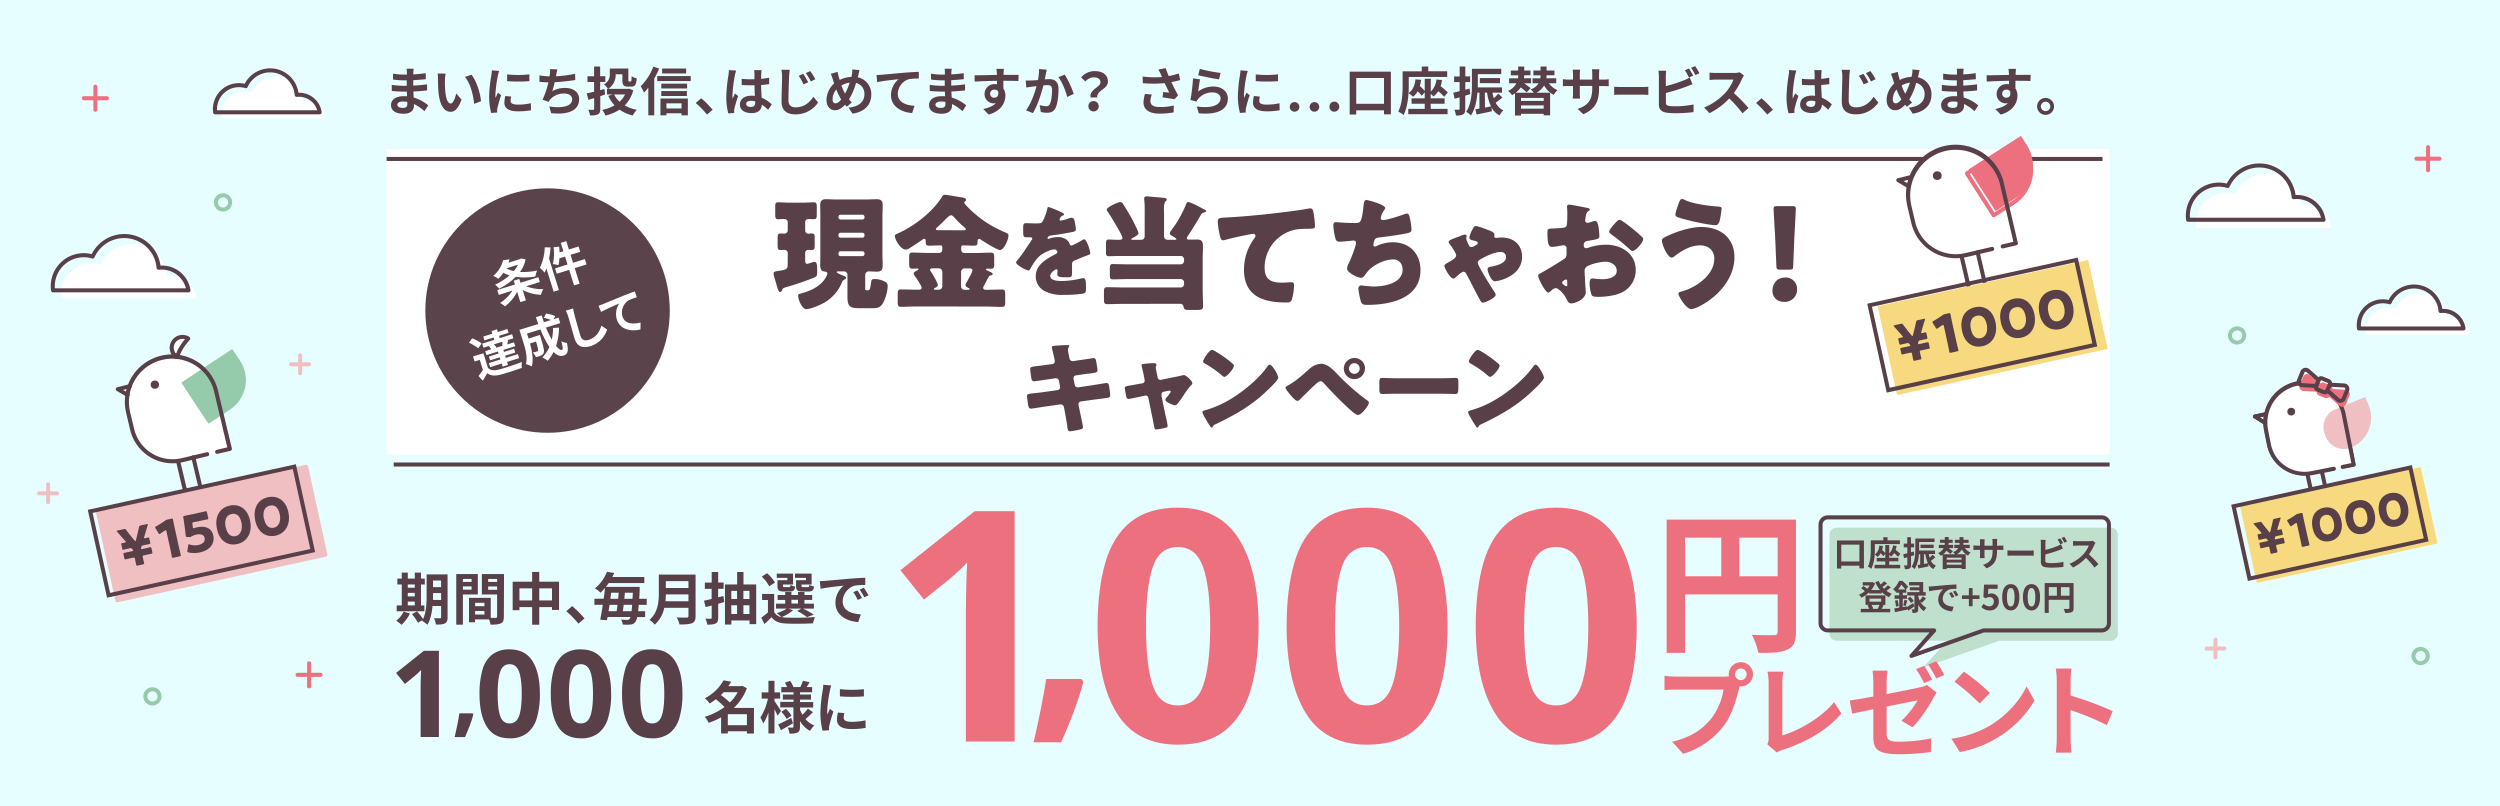 <svg id="レイヤー_1" data-name="レイヤー 1" xmlns="http://www.w3.org/2000/svg" viewBox="0 0 1240 400"><defs><style>.cls-1{fill:#e6feff;}.cls-2{fill:#bfe0cc;}.cls-3{fill:#583f48;}.cls-4{fill:#ed707f;}.cls-5{fill:#fff;}.cls-6{opacity:0.98;}.cls-7{fill:#f0bfc2;}.cls-8{fill:#95cbaa;}.cls-9{fill:#f7da7f;}</style></defs><rect class="cls-1" width="1240" height="400"/><path class="cls-2" d="M1046.92,261.72H911a3.58,3.58,0,0,0-3.58,3.58v48.92A3.58,3.58,0,0,0,911,317.8h54.73l-11.86,13.33,37.75-13.33h55.26a3.58,3.58,0,0,0,3.58-3.58V265.3A3.58,3.58,0,0,0,1046.92,261.72Z"/><path class="cls-3" d="M948.1,326.32a1,1,0,0,1-.75-1.66l9.75-11H906.57a4.58,4.58,0,0,1-4.58-4.58V260.2a4.59,4.59,0,0,1,4.58-4.58h135.88a4.59,4.59,0,0,1,4.58,4.58v48.92a4.59,4.59,0,0,1-4.58,4.58H984l-35.57,12.57A1.26,1.26,0,0,1,948.1,326.32Zm-41.53-68.7A2.59,2.59,0,0,0,904,260.2v48.92a2.58,2.58,0,0,0,2.58,2.58h52.76a1,1,0,0,1,.74,1.67l-8.65,9.72,32.08-11.33a1,1,0,0,1,.33-.06h58.62a2.58,2.58,0,0,0,2.58-2.58V260.2a2.59,2.59,0,0,0-2.58-2.58Z"/><path class="cls-3" d="M924.5,268.08v13.84h-2.23v-1.34h-9V282h-2.12V268.08Zm-2.23,10.41v-8.35h-9v8.35Z"/><path class="cls-3" d="M937.06,280.15h5.44v1.74H929.77v-1.74h5.34v-1.68h-4.27v-1.75h4.27v-2l-1,1.15a13.34,13.34,0,0,0-1.29-1.48,6.31,6.31,0,0,1-1.53,1.82,12.7,12.7,0,0,0-1.47-1.19,18,18,0,0,1-1.63,7.11,7.65,7.65,0,0,0-1.71-1.12c1.32-2.43,1.42-6,1.42-8.47V268h6.21v-1.52h2.11V268h6.13v1.86H929.92v2.77c0,.73,0,1.56-.07,2.46a5.68,5.68,0,0,0,2.25-4.45l1.83.14a12.09,12.09,0,0,1-.4,2,19.57,19.57,0,0,1,1.58,1.56v-4h1.95v4.15a6.15,6.15,0,0,0,1.84-3.93l1.8.2a11.25,11.25,0,0,1-.46,2,29.26,29.26,0,0,1,2.35,2l-1.18,1.39a20.85,20.85,0,0,0-1.92-1.82,6.13,6.13,0,0,1-1.53,1.75,7,7,0,0,0-.9-.83v1.43h4.52v1.75h-4.52Z"/><path class="cls-3" d="M949.5,275.36c-.54.17-1.08.34-1.63.49v4.3c0,.94-.15,1.45-.66,1.77a4.43,4.43,0,0,1-2.37.37,8.36,8.36,0,0,0-.49-1.87,11.49,11.49,0,0,0,1.4,0c.2,0,.29-.07.29-.29V276.4c-.57.17-1.13.32-1.62.45l-.44-1.93c.58-.12,1.29-.31,2.06-.5v-2.94h-1.79v-1.85H946v-3.19h1.83v3.19h1.55v1.85h-1.55v2.45l1.38-.39Zm10.42,1.1c-.71.58-1.49,1.21-2.19,1.69a5.19,5.19,0,0,0,2.5,2.46,6.93,6.93,0,0,0-1.24,1.65,6.2,6.2,0,0,1-2.6-2.62l.13,1.28c-1.71.39-3.52.75-5,1.05l-.39-1.72c.39-.05.81-.13,1.29-.2v-5.18h-.65a15.46,15.46,0,0,1-2.1,7.39,6.75,6.75,0,0,0-1.55-1.16c1.73-2.56,1.89-6.29,1.89-9v-5h9.5v1.73h-7.63v3.25c0,.32,0,.68,0,1h7.9v1.7h-3.09a14.65,14.65,0,0,0,.42,1.82,18.47,18.47,0,0,0,1.47-1.5Zm-7.34-4.65v-1.65h6.51v1.65Zm1.67,7.92,2-.39a15.55,15.55,0,0,1-1.27-4.47h-.71Z"/><path class="cls-3" d="M974.62,271.84a6.39,6.39,0,0,0,2.81,2.23,7,7,0,0,0-1.28,1.53,7.45,7.45,0,0,1-3.07-3.05,6.65,6.65,0,0,1-2.47,2.37H975v7.31h-2.07v-.48h-7.36v.54h-2V275.1a10.81,10.81,0,0,1-.94.6,7.13,7.13,0,0,0-1.32-1.38,5.62,5.62,0,0,0,2.72-2.48h-2.38v-1.6h2.89a6.67,6.67,0,0,0,.08-1h-2.41v-1.53h2.41v-1.32h1.92v1.32h2v1.53h-2a8.05,8.05,0,0,1-.07,1h2.32v1.6h-2.25c.75.56,1.62,1.19,2.11,1.58l-1.29,1.36c-.43-.42-1.19-1-1.9-1.61a7.46,7.46,0,0,1-1.65,1.75h5.89a6.08,6.08,0,0,0-1-1.09,4.74,4.74,0,0,0,2.6-2h-1.94v-1.6h2.5a6,6,0,0,0,.07-.92v-.05h-2.31v-1.53h2.31v-1.32h1.94v1.32h2.55v1.53h-2.55v.09c0,.29,0,.58-.05.88H977v1.6Zm-1.68,4.76h-7.36v1h7.36Zm0,3.47V279h-7.36v1.06Z"/><path class="cls-3" d="M991.78,270.65a9.64,9.64,0,0,0,1.87-.12v2.26c-.38,0-1-.05-1.87-.05h-1.26v.56c0,4.22-1,6.78-5.12,8.59l-1.82-1.72c3.29-1.14,4.73-2.62,4.73-6.78v-.65h-4v2.31c0,.75.05,1.45.07,1.79H982a14,14,0,0,0,.1-1.79v-2.31h-1.44c-.85,0-1.46,0-1.84.07V270.5a11.57,11.57,0,0,0,1.84.15h1.44V269a14.85,14.85,0,0,0-.1-1.53h2.41a10.53,10.53,0,0,0-.1,1.54v1.67h4v-1.78a11.59,11.59,0,0,0-.1-1.59h2.41c0,.34-.1.91-.1,1.59v1.78Z"/><path class="cls-3" d="M995.7,273c.57.05,1.74.1,2.57.1h8.58c.73,0,1.45-.07,1.87-.1v2.66c-.39,0-1.2-.08-1.87-.08h-8.58c-.91,0-2,0-2.57.08Z"/><path class="cls-3" d="M1014.44,278.13c0,.73.34.92,1.1,1.07a15.58,15.58,0,0,0,2,.1,29.09,29.09,0,0,0,5.92-.59v2.48a47.9,47.9,0,0,1-6,.36,18.44,18.44,0,0,1-2.86-.21,2.42,2.42,0,0,1-2.33-2.53v-9.26a15.06,15.06,0,0,0-.13-1.77h2.51a13.67,13.67,0,0,0-.13,1.77v3.21a42,42,0,0,0,5.88-1.89,11,11,0,0,0,1.85-.92l.92,2.16c-.66.27-1.43.6-2,.8a58,58,0,0,1-6.66,2.07Zm7.44-8.18a18.66,18.66,0,0,0-1.32-2.34l1.34-.56a25.55,25.55,0,0,1,1.36,2.33Zm2-3.67a20.51,20.51,0,0,1,1.37,2.31l-1.34.58a17.73,17.73,0,0,0-1.38-2.34Z"/><path class="cls-3" d="M1039.36,269.29a7.43,7.43,0,0,0-.59,1,25,25,0,0,1-2.67,4.68,47.94,47.94,0,0,1,4.74,4.86l-1.94,1.68a38.36,38.36,0,0,0-4.28-4.81,22.47,22.47,0,0,1-6.39,4.78l-1.75-1.84a19.07,19.07,0,0,0,7-4.88,13.06,13.06,0,0,0,2.54-4.16h-5.77c-.71,0-1.64.1-2,.12v-2.41c.46.06,1.5.11,2,.11h6a6.11,6.11,0,0,0,1.77-.22Z"/><path class="cls-3" d="M937.86,291.32a22,22,0,0,1-2.19,1.72,11.27,11.27,0,0,0,2.67,1.49,7.44,7.44,0,0,0-1.35,1.69,12,12,0,0,1-3.63-2.57v.7H927.1v-.58a15.07,15.07,0,0,1-3.84,2.69,6.88,6.88,0,0,0-1.21-1.48,12.07,12.07,0,0,0,2.88-1.75,11.85,11.85,0,0,0-1.82-1.43l1.1-1.11a10,10,0,0,1,1.92,1.38,11.14,11.14,0,0,0,1.28-1.68h-3.49v-1.63h4.46l.34-.09,1.31.68a11.52,11.52,0,0,1-1.93,3.32h4.37a17.07,17.07,0,0,1-2.33-3.93l1.74-.55a10.05,10.05,0,0,0,.9,1.72,14,14,0,0,0,1.7-1.61l1.53,1.08a28.64,28.64,0,0,1-2.33,1.77,11.15,11.15,0,0,0,.8.87,14.27,14.27,0,0,0,1.9-1.75Zm-3.59,8.84c-.35.7-.69,1.36-1,1.85h4.27v1.67H922.94V302h4.11a8.08,8.08,0,0,0-.78-1.76l.88-.22H925.3v-4.71h9.84V300h-1.53Zm-7-1.73h5.8v-1.52h-5.8Zm1,1.6a6.75,6.75,0,0,1,.82,1.8l-.65.18h3.35l-.46-.1a16.4,16.4,0,0,0,.89-1.88Z"/><path class="cls-3" d="M945.85,301.08c.85-.49,2-1.21,3.08-1.94l.61,1.53c-1,.77-2.09,1.55-3.06,2.21l-.56-1,.05.5c-2.11.44-4.35.91-6.07,1.24l-.37-1.84c.71-.1,1.56-.24,2.5-.39V297h-2.31v-1.7H942V294h-1.5v-.76l-.32.3a5.58,5.58,0,0,0-1.21-1.31,10.69,10.69,0,0,0,2.94-4.11h1.67a17.22,17.22,0,0,1,2.84,2.92l-1.07,1.28h.15V294h-1.75v1.24h2.11V297h-2.11v4.12l2-.36Zm-4.67-3.45a18.89,18.89,0,0,1,.59,2.92l-1.36.38a15.57,15.57,0,0,0-.52-3Zm3.81-5.27a16.18,16.18,0,0,0-1.94-2.33,16.6,16.6,0,0,1-1.65,2.33Zm-1,7.89a20.8,20.8,0,0,0,.59-2.76l1.46.36c-.3.95-.57,2-.83,2.74Zm8.41-1.92a7.87,7.87,0,0,0,3.11,3.16,7.43,7.43,0,0,0-1.29,1.66,8.54,8.54,0,0,1-2.79-3.28v2.23c0,.85-.12,1.32-.64,1.6a4.49,4.49,0,0,1-2.15.32,6.91,6.91,0,0,0-.47-1.75c.47,0,1,0,1.15,0s.24-.06.24-.23V295.4H946v-1.71H952v-.87h-4.73v-1.53H952v-.92h-5.1V288.7h7v5h1.25v1.71h-3.67V296a10.58,10.58,0,0,0,.7,1.82,14.48,14.48,0,0,0,1.53-2l1.58,1c-.68.78-1.45,1.58-2,2.14ZM947.45,296a8.08,8.08,0,0,1,1.75,2.14l-1.41.93a9.77,9.77,0,0,0-1.66-2.22Z"/><path class="cls-3" d="M958.34,290.83l7.28-.65c1.73-.13,3.57-.23,4.76-.29v2.18a17.65,17.65,0,0,0-3.24.22,5.11,5.11,0,0,0-3.56,4.71c0,2.77,2.59,3.77,5.44,3.91l-.78,2.33c-3.54-.22-6.87-2.13-6.87-5.78a6.69,6.69,0,0,1,2.49-5.19c-1.47.16-5,.53-7,1l-.22-2.32C957.37,290.9,958,290.86,958.34,290.83Zm11,5.18-1.29.58a13,13,0,0,0-1.33-2.36l1.26-.53A21.2,21.2,0,0,1,969.39,296Zm2-.83-1.27.61a15,15,0,0,0-1.4-2.29l1.24-.58A26.15,26.15,0,0,1,971.36,295.18Z"/><path class="cls-3" d="M976.56,297.07h-3.44V295.3h3.44v-3.62h1.85v3.62h3.43v1.77h-3.43v3.62h-1.85Z"/><path class="cls-3" d="M982.76,301.06l1.15-1.6a3.92,3.92,0,0,0,2.77,1.28,2.11,2.11,0,0,0,2.23-2.31,2,2,0,0,0-2.12-2.28,3,3,0,0,0-1.89.66l-1.14-.75.34-6.1h6.73v2.09h-4.57l-.24,2.67a3.23,3.23,0,0,1,1.51-.36,3.66,3.66,0,0,1,3.88,4,4.26,4.26,0,0,1-4.4,4.42A5.71,5.71,0,0,1,982.76,301.06Z"/><path class="cls-3" d="M993.08,296.2c0-4.35,1.69-6.48,4.26-6.48s4.25,2.15,4.25,6.48-1.7,6.58-4.25,6.58S993.08,300.54,993.08,296.2Zm6.15,0c0-3.52-.82-4.54-1.89-4.54s-1.9,1-1.9,4.54.81,4.62,1.9,4.62S999.23,299.74,999.23,296.2Z"/><path class="cls-3" d="M1003.37,296.2c0-4.35,1.7-6.48,4.26-6.48s4.25,2.15,4.25,6.48-1.7,6.58-4.25,6.58S1003.37,300.54,1003.37,296.2Zm6.15,0c0-3.52-.81-4.54-1.89-4.54s-1.9,1-1.9,4.54.82,4.62,1.9,4.62S1009.52,299.74,1009.52,296.2Z"/><path class="cls-3" d="M1028.51,301.64c0,1.11-.24,1.67-1,2a7.86,7.86,0,0,1-3.21.37,8.18,8.18,0,0,0-.73-2c1,.07,2.07,0,2.41,0s.44-.12.44-.41v-4.11h-10.26V304h-2V289.21h14.34Zm-12.3-6.14h4v-4.28h-4Zm10.26,0v-4.28h-4.25v4.28Z"/><path class="cls-3" d="M210.51,55.16a19.69,19.69,0,0,0-5.2-3.56c0,.34,0,.65,0,.91,0,2.21-1.66,3.9-5.07,3.9-4.1,0-6.29-1.56-6.29-4.29s2.39-4.42,6.37-4.42c.55,0,1.07,0,1.59.08-.05-.78-.08-1.59-.11-2.34H200.5c-1.51,0-4.48-.13-6.19-.34l0-3a47.91,47.91,0,0,0,6.22.47h1.22V39.85h-1.22a43.54,43.54,0,0,1-5.59-.39l0-2.94a34.33,34.33,0,0,0,5.59.49h1.28V35.84a10.66,10.66,0,0,0-.13-1.76h3.51A15.35,15.35,0,0,0,205,35.9l0,1a56.5,56.5,0,0,0,6.14-.62l.07,3c-1.69.16-3.77.36-6.24.49l0,2.68c2.6-.1,4.76-.34,6.86-.6v3c-2.31.26-4.31.44-6.81.52.05,1,.1,2,.18,3a19.77,19.77,0,0,1,7.2,3.9ZM202,50.53a14.27,14.27,0,0,0-2.1-.18c-1.83,0-2.81.7-2.81,1.59s.91,1.58,2.67,1.58c1.38,0,2.27-.41,2.27-1.89C202.06,51.34,202.06,51,202,50.53Z"/><path class="cls-3" d="M220.68,39.64a54,54,0,0,0,.16,5.46c.36,3.72,1.14,6.24,2.75,6.24,1.22,0,2.24-3,2.73-5l2.6,3.12c-1.71,4.47-3.32,6-5.4,6-2.81,0-5.28-2.54-6-9.46-.24-2.37-.29-5.36-.29-6.94a14.52,14.52,0,0,0-.18-2.6l4,.05A20.66,20.66,0,0,0,220.68,39.64Zm17.89,10.58-3.41,1.3c-.39-4.13-1.76-10.19-4.57-13.36l3.27-1.09C236.31,40.06,238.28,46.27,238.57,50.22Z"/><path class="cls-3" d="M247.58,35.19a22.48,22.48,0,0,0-.62,2.29,63,63,0,0,0-1.25,9.44,13.79,13.79,0,0,0,.1,1.66c.37-.91.78-1.76,1.15-2.6l1.61,1.25a58.92,58.92,0,0,0-1.84,6.32,7.37,7.37,0,0,0-.16,1.2c0,.28,0,.7.05,1.06l-3,.21a32.79,32.79,0,0,1-1-8.42,70.81,70.81,0,0,1,1.07-10.2,19.69,19.69,0,0,0,.26-2.52Zm6,12.72a8.37,8.37,0,0,0-.32,2.16c0,1.14,1,1.82,3.59,1.82a29.56,29.56,0,0,0,6.45-.68l.08,3.48a35.22,35.22,0,0,1-6.66.52c-4.44,0-6.55-1.61-6.55-4.23a15.91,15.91,0,0,1,.44-3.36Zm9-11v3.33a70.28,70.28,0,0,1-11.05,0l0-3.33A51.82,51.82,0,0,0,262.61,36.88Z"/><path class="cls-3" d="M285.33,39.69c-2.68.42-6.76.91-10.22,1.09a42.49,42.49,0,0,1-1.17,4.45,12.56,12.56,0,0,1,6.4-1.61c4.16,0,6.92,2.23,6.92,5.51,0,5.8-5.57,7.88-13.89,7l-.91-3.32c5.64.91,11.34.23,11.34-3.57,0-1.53-1.35-2.83-3.85-2.83a8.84,8.84,0,0,0-7.12,3,7.48,7.48,0,0,0-.73,1.12l-3-1.09A41.51,41.51,0,0,0,272,40.84c-1.63,0-3.14-.13-4.44-.26v-3.2a35.4,35.4,0,0,0,5,.49c.05-.39.13-.73.16-1a16.44,16.44,0,0,0,.13-2.6l3.64.16a25.67,25.67,0,0,0-.6,2.62l-.16.78a60.69,60.69,0,0,0,9.52-1.22Z"/><path class="cls-3" d="M297.74,47.7v6.24c0,1.53-.29,2.29-1.12,2.76a8.81,8.81,0,0,1-3.95.54,12.53,12.53,0,0,0-.86-2.83c1,.05,2.08.05,2.42.05s.47-.13.47-.49V48.66c-1,.31-1.95.6-2.84.86L291,46.3c1-.19,2.26-.47,3.67-.81V40.68h-3.28V37.82h3.28V33h3v4.78h2.57v2.86h-2.57v4.06l2.16-.52.31,2.67Zm16.35-2.91a16.52,16.52,0,0,1-4.24,7.51,19.42,19.42,0,0,0,6,2.16,14.24,14.24,0,0,0-2,2.81,18.42,18.42,0,0,1-6.55-2.89,22.64,22.64,0,0,1-7,2.94,12.15,12.15,0,0,0-1.59-2.83,18.93,18.93,0,0,0,6.11-2.24,18.3,18.3,0,0,1-3.12-4.71l2.19-.67h-2.84V44.09h.52a10.54,10.54,0,0,0-2-2.24,5.39,5.39,0,0,0,2.89-5.23V34h9.2v5.64c0,.71.08.78.39.78h.73c.39,0,.47-.36.52-2.62a7.86,7.86,0,0,0,2.52,1.09c-.26,3.2-.91,4.08-2.7,4.08h-1.64c-2.13,0-2.78-.75-2.78-3.3V36.83h-3.33a8.23,8.23,0,0,1-3.69,7.26h9.8l.57-.11Zm-9.49,2.08a12.64,12.64,0,0,0,2.71,3.59,12.11,12.11,0,0,0,2.7-3.59Z"/><path class="cls-3" d="M326.92,34a42.66,42.66,0,0,1-2.42,5v18.2h-2.94V43.49a26.31,26.31,0,0,1-2.15,2.44,19.94,19.94,0,0,0-1.62-3.14,27.66,27.66,0,0,0,6.27-9.73Zm15.68,3.72v2.49H326V37.72Zm-15,11.15h13.57v8.32h-3.12v-1h-7.49v1h-3Zm13.2-5H328V41.49H340.8ZM328,45.18H340.7V47.6H328Zm12.33-8.74H328.43V34h11.91Zm-9.78,14.82v2.55h7.49V51.26Z"/><path class="cls-3" d="M350.68,56.83a48.37,48.37,0,0,0-5.59-5.75l2.71-2.34a49.85,49.85,0,0,1,5.67,5.69Z"/><path class="cls-3" d="M365.14,35a20.16,20.16,0,0,0-.62,2.29,67.87,67.87,0,0,0-1.23,10A11.71,11.71,0,0,0,363.4,49c.34-.91.75-1.77,1.14-2.63l1.59,1.28a61.9,61.9,0,0,0-1.85,6.13,5.35,5.35,0,0,0-.13,1.2c0,.26,0,.7,0,1.06l-2.91.21a31,31,0,0,1-1-8.21,76.45,76.45,0,0,1,1.07-10.74,20.16,20.16,0,0,0,.23-2.52ZM381,54.46a27.06,27.06,0,0,0-3.12-2.57c-.16,2.44-1.56,4.21-5.05,4.21S367,54.59,367,51.89s2.21-4.42,5.72-4.42a11.3,11.3,0,0,1,1.69.1c-.08-1.59-.15-3.46-.18-5.28-.62,0-1.25,0-1.85,0-1.5,0-3,0-4.49-.16V39.09a41.52,41.52,0,0,0,4.49.24c.6,0,1.23,0,1.82,0,0-1.27,0-2.31,0-2.86a16.43,16.43,0,0,0-.15-1.69h3.69c-.08.5-.13,1.12-.16,1.67s-.08,1.53-.08,2.67a39.47,39.47,0,0,0,4-.59v3.19c-1.25.19-2.6.34-4,.45.05,2.49.18,4.55.28,6.29a16.29,16.29,0,0,1,5,3.33Zm-6.4-4.19a8.08,8.08,0,0,0-2.08-.28c-1.45,0-2.44.6-2.44,1.56s1,1.51,2.39,1.51c1.59,0,2.13-.84,2.13-2.34Z"/><path class="cls-3" d="M391.73,34.62a28,28,0,0,0-.34,3.43c-.13,2.79-.31,8.53-.31,11.73,0,2.6,1.56,3.46,3.54,3.46,4.26,0,7-2.45,8.81-5.25l2.34,2.86a13.32,13.32,0,0,1-11.18,5.87c-4.21,0-6.94-1.84-6.94-6.24,0-3.46.26-10.19.26-12.43a15.47,15.47,0,0,0-.34-3.45Zm9.13,6.22-2.34,1a24.76,24.76,0,0,0-2.37-4.24l2.27-1A42.4,42.4,0,0,1,400.86,40.84Zm3.56-1.54-2.26,1.09a27.56,27.56,0,0,0-2.5-4.13l2.24-1A34.28,34.28,0,0,1,404.42,39.3Z"/><path class="cls-3" d="M425.39,38.31A8.49,8.49,0,0,1,432.15,47c0,5.46-3.9,8.58-9.28,9.38l-2-3c5.66-.49,7.88-3.38,7.88-6.6a5.53,5.53,0,0,0-4.16-5.67,31.68,31.68,0,0,1-3.49,8.19c.47.54.94,1.06,1.41,1.53L420,52.93c-.31-.34-.62-.68-.88-1-1.75,1.87-3.18,2.76-5.07,2.76-2.14,0-4.11-1.82-4.11-5.15a11.32,11.32,0,0,1,3.79-8.14c-.23-.67-.46-1.38-.67-2.08a20.24,20.24,0,0,0-1-2.68l3.38-1c.15.84.36,1.69.57,2.45.13.49.29,1,.47,1.58a13.51,13.51,0,0,1,5.82-1.53c.11-.44.18-.86.26-1.25a13.43,13.43,0,0,0,.18-2.44l3.57.34c-.21.7-.44,2-.6,2.6Zm-8.19,11a28.93,28.93,0,0,1-2.39-4.94,7.89,7.89,0,0,0-1.87,4.84c0,1.25.52,2.05,1.46,2.05S416.27,50.53,417.2,49.36Zm.13-6.94a26.94,26.94,0,0,0,1.82,4.08A30.51,30.51,0,0,0,421.44,41,10,10,0,0,0,417.33,42.42Z"/><path class="cls-3" d="M437.35,37.07c2.13-.21,6.4-.58,11.1-1,2.65-.21,5.49-.37,7.28-.44l0,3.32a26.8,26.8,0,0,0-5,.34,7.85,7.85,0,0,0-5.43,7.2c0,4.24,4,5.75,8.32,6l-1.2,3.57c-5.41-.37-10.5-3.28-10.5-8.84a10.3,10.3,0,0,1,3.79-7.93c-2.21.23-7.64.8-10.63,1.45l-.31-3.53C435.84,37.17,436.83,37.12,437.35,37.07Z"/><path class="cls-3" d="M477.38,55.16a19.69,19.69,0,0,0-5.2-3.56c0,.34,0,.65,0,.91,0,2.21-1.66,3.9-5.07,3.9-4.11,0-6.29-1.56-6.29-4.29s2.39-4.42,6.37-4.42c.55,0,1.07,0,1.59.08-.06-.78-.08-1.59-.11-2.34h-1.32c-1.51,0-4.48-.13-6.19-.34l0-3a47.91,47.91,0,0,0,6.22.47h1.22V39.85h-1.22a43.54,43.54,0,0,1-5.59-.39l0-2.94a34.33,34.33,0,0,0,5.59.49h1.28V35.84a10.66,10.66,0,0,0-.13-1.76h3.51a17.62,17.62,0,0,0-.19,1.82l0,1a56.08,56.08,0,0,0,6.13-.62l.08,3c-1.69.16-3.77.36-6.24.49l0,2.68c2.6-.1,4.75-.34,6.86-.6v3c-2.31.26-4.32.44-6.81.52.05,1,.1,2,.18,3a19.77,19.77,0,0,1,7.2,3.9Zm-8.48-4.63a14.41,14.41,0,0,0-2.11-.18c-1.82,0-2.8.7-2.8,1.59s.91,1.58,2.67,1.58c1.38,0,2.27-.41,2.27-1.89C468.93,51.34,468.93,51,468.9,50.53Z"/><path class="cls-3" d="M505.13,40.19c-1.56-.08-4-.13-7.46-.13,0,1.3,0,2.7,0,3.82a6.34,6.34,0,0,1,1,3.56c0,3.35-2,7.62-8.27,9.39l-2.73-2.76c2.6-.55,4.86-1.4,6.29-2.94a5.37,5.37,0,0,1-1.17.13,4.53,4.53,0,0,1-4.44-4.73,4.85,4.85,0,0,1,5.15-4.81,6.36,6.36,0,0,1,1,.08l0-1.72c-3.9.05-7.87.21-11.05.39l-.07-3.12c2.93,0,7.61-.13,11.07-.18,0-.31,0-.6,0-.78a17.81,17.81,0,0,0-.24-2.24h3.75c-.08.42-.16,1.8-.19,2.21,0,.21,0,.47,0,.78,2.6,0,6.11,0,7.46,0ZM493.41,48.4c1.06,0,2-.8,1.69-3a1.85,1.85,0,0,0-1.69-.91,2,2,0,1,0,0,3.95Z"/><path class="cls-3" d="M519.19,34.57c-.15.68-.34,1.48-.47,2.13s-.33,1.72-.52,2.65c.86-.05,1.64-.1,2.16-.1,2.73,0,4.66,1.22,4.66,4.91,0,3.05-.37,7.15-1.46,9.39-.86,1.79-2.29,2.37-4.24,2.37a14.26,14.26,0,0,1-3.07-.37l-.57-3.4a15.17,15.17,0,0,0,3.15.54,1.86,1.86,0,0,0,1.92-1.12c.73-1.43,1.07-4.49,1.07-7,0-2.06-.89-2.34-2.52-2.34-.42,0-1,.05-1.77.1-1,3.9-2.86,10-5.23,13.76l-3.38-1.36c2.52-3.38,4.27-8.52,5.2-12-.91.1-1.71.2-2.21.28-.73.08-2.05.26-2.86.39l-.28-3.48a24.86,24.86,0,0,0,2.73,0c.8,0,2-.11,3.32-.21a27.8,27.8,0,0,0,.55-5.46ZM528.08,37a46.29,46.29,0,0,1,4.5,9.57l-3.25,1.53c-.67-2.86-2.52-7.51-4.37-9.8Z"/><path class="cls-3" d="M545.82,40.81c0-1.56-1.25-2.44-3.28-2.44a5.4,5.4,0,0,0-4.16,2.05l-2.13-2A8.66,8.66,0,0,1,543,35.27c3.77,0,6.52,1.74,6.52,5.2,0,3.82-5.67,4.27-5.27,7.88h-3.36C540.3,44.27,545.82,43.33,545.82,40.81Zm-3.28,9.33a2.57,2.57,0,1,1-2.7,2.55A2.53,2.53,0,0,1,542.54,50.14Z"/><path class="cls-3" d="M585.36,39.72c-1.3.36-2.81.73-4.37,1,1,2.08,2.21,4.52,3.33,6.58l-1.82,1.95c-1.4-.29-4-.71-5.85-.94l.29-2.65c.86.08,2.26.23,3,.28-.62-1.3-1.51-3.09-2.26-4.7a57.49,57.49,0,0,1-10.84,0l-.11-3.3a44.37,44.37,0,0,0,9.62.26c-.21-.42-.39-.84-.54-1.23a19.73,19.73,0,0,0-1.28-2.47l3.64-.7c.44,1.35.94,2.58,1.51,3.93a38.69,38.69,0,0,0,5-1.3ZM571.3,46.87a11.22,11.22,0,0,0-.71,3.07c0,1.87,1,3.14,4.61,3.14a28.57,28.57,0,0,0,7-.75l-.08,3.4a36,36,0,0,1-6.94.63c-5.18,0-8-2-8-5.54a17.3,17.3,0,0,1,.73-4.24Z"/><path class="cls-3" d="M594.31,45.36a12.63,12.63,0,0,1,7.57-2.44c4.52,0,7.15,2.78,7.15,5.9,0,4.7-3.72,8.32-14.43,7.38l-1-3.38c7.72,1.09,11.8-.8,11.8-4.08,0-1.66-1.58-2.89-3.84-2.89a9,9,0,0,0-7.1,3,5.6,5.6,0,0,0-1,1.51l-3-.76a93.25,93.25,0,0,0,1.28-10.73l3.48.46C594.94,40.78,594.49,43.88,594.31,45.36Zm.81-11.18a82.06,82.06,0,0,0,10.29,2l-.78,3.17c-2.6-.33-8.34-1.53-10.34-2.05Z"/><path class="cls-3" d="M618.91,35.19a22.62,22.62,0,0,0-.63,2.29A64.45,64.45,0,0,0,617,46.92a12,12,0,0,0,.1,1.66c.36-.91.78-1.76,1.14-2.6l1.62,1.25a61.74,61.74,0,0,0-1.85,6.32,7.37,7.37,0,0,0-.16,1.2c0,.28,0,.7.06,1.06L615,56a32.86,32.86,0,0,1-1-8.42A72.54,72.54,0,0,1,615,37.4a18,18,0,0,0,.26-2.52Zm6,12.72a8.33,8.33,0,0,0-.31,2.16c0,1.14,1,1.82,3.59,1.82a29.47,29.47,0,0,0,6.44-.68l.08,3.48a35,35,0,0,1-6.65.52c-4.45,0-6.56-1.61-6.56-4.23a16,16,0,0,1,.45-3.36Zm9-11v3.33a70.28,70.28,0,0,1-11.05,0l0-3.33A51.91,51.91,0,0,0,633.94,36.88Z"/><path class="cls-3" d="M639.72,52.9a2.38,2.38,0,1,1,2.39,2.5A2.4,2.4,0,0,1,639.72,52.9Zm9.86,0a2.38,2.38,0,1,1,2.36,2.5A2.39,2.39,0,0,1,649.58,52.9Zm9.85,0a2.39,2.39,0,0,1,2.36-2.5,2.5,2.5,0,0,1,0,5A2.39,2.39,0,0,1,659.43,52.9Z"/><path class="cls-3" d="M689.88,35.56V56.72h-3.41v-2H672.69v2.1h-3.25V35.56Zm-3.41,15.91V38.7H672.69V51.47Z"/><path class="cls-3" d="M709.66,54H718v2.65H698.5V54h8.17V51.44h-6.53V48.77h6.53v-3l-1.48,1.77a18.83,18.83,0,0,0-2-2.26A9.71,9.71,0,0,1,700.87,48a16.29,16.29,0,0,0-2.24-1.82c-.23,3.69-.88,7.9-2.49,10.87a12.05,12.05,0,0,0-2.63-1.72c2-3.72,2.19-9.15,2.19-12.95v-7h9.49V33h3.22v2.34h9.39v2.83H698.74v4.24c0,1.12,0,2.39-.11,3.77,2.14-1.43,3.12-3.8,3.44-6.81l2.8.2a17.4,17.4,0,0,1-.62,3.12,30.61,30.61,0,0,1,2.42,2.4V39.07h3v6.34a9.43,9.43,0,0,0,2.81-6l2.75.31a16.57,16.57,0,0,1-.7,3,44.72,44.72,0,0,1,3.59,3.12L716.31,48a33,33,0,0,0-2.93-2.78A9.9,9.9,0,0,1,711,47.86a12.11,12.11,0,0,0-1.38-1.28v2.19h6.91v2.67h-6.91Z"/><path class="cls-3" d="M729.26,46.69c-.83.26-1.66.52-2.5.75V54c0,1.43-.23,2.21-1,2.7a6.65,6.65,0,0,1-3.61.57,12.82,12.82,0,0,0-.76-2.86,17.74,17.74,0,0,0,2.13,0c.32,0,.45-.1.45-.44V48.27c-.86.26-1.72.5-2.47.7l-.68-3c.88-.18,2-.47,3.15-.75v-4.5h-2.73V37.92H724V33h2.8v4.88h2.37v2.84h-2.37V44.5l2.11-.6Zm15.94,1.69c-1.09.88-2.29,1.84-3.35,2.57a7.86,7.86,0,0,0,3.82,3.77,10.77,10.77,0,0,0-1.9,2.52,9.54,9.54,0,0,1-4-4l.21,1.95c-2.63.6-5.38,1.14-7.59,1.61l-.6-2.63c.6-.07,1.25-.2,2-.31V45.93h-1c-.29,3.88-1.12,8.27-3.23,11.31a10.27,10.27,0,0,0-2.36-1.77c2.65-3.92,2.88-9.62,2.88-13.72V34.13h14.54v2.65H733v5c0,.49,0,1,0,1.58H745v2.6h-4.73a20.14,20.14,0,0,0,.65,2.78,26,26,0,0,0,2.23-2.28ZM734,41.25V38.73h10v2.52Zm2.54,12.12c1-.18,2-.39,3-.6a23.35,23.35,0,0,1-1.95-6.84h-1.1Z"/><path class="cls-3" d="M768.26,41.3a9.64,9.64,0,0,0,4.29,3.41,11.23,11.23,0,0,0-1.95,2.34,11.4,11.4,0,0,1-4.71-4.65A10.12,10.12,0,0,1,762.12,46h6.73V57.19h-3.17v-.73H754.42v.83h-3v-11c-.44.31-.94.62-1.43.91a10.88,10.88,0,0,0-2-2.11,8.51,8.51,0,0,0,4.16-3.8h-3.64V38.86h4.42a9.77,9.77,0,0,0,.13-1.48h-3.69V35H753V33H756v2h3.12v2.34H756a12.75,12.75,0,0,1-.11,1.48h3.54V41.3H756c1.14.86,2.47,1.82,3.22,2.42l-2,2.08a37.12,37.12,0,0,0-2.92-2.47A10.85,10.85,0,0,1,751.77,46h9a9.44,9.44,0,0,0-1.61-1.66,7.32,7.32,0,0,0,4-3.05h-3V38.86H764a8.62,8.62,0,0,0,.1-1.4v-.08h-3.53V35h3.53V33h3v2H771v2.34h-3.9v.13a12.67,12.67,0,0,1-.08,1.35h4.86V41.3Zm-2.58,7.28H754.42v1.49h11.26Zm0,5.31V52.28H754.42v1.61Z"/><path class="cls-3" d="M795.06,39.48a15.42,15.42,0,0,0,2.86-.18v3.46c-.57,0-1.48-.08-2.86-.08h-1.92v.86c0,6.45-1.56,10.37-7.83,13.13L782.53,54c5-1.74,7.23-4,7.23-10.37v-1h-6.17v3.54c0,1.14.08,2.21.11,2.73h-3.64a20.92,20.92,0,0,0,.15-2.73V42.68H778c-1.3,0-2.23,0-2.8.11V39.25a16.88,16.88,0,0,0,2.8.23h2.21V36.91a21.84,21.84,0,0,0-.15-2.34h3.69a15.64,15.64,0,0,0-.16,2.37v2.54h6.17V36.75a16.61,16.61,0,0,0-.16-2.41h3.69a23.05,23.05,0,0,0-.15,2.41v2.73Z"/><path class="cls-3" d="M800.62,43c.75.08,2.26.16,3.35.16h11.16a22.46,22.46,0,0,0,2.44-.16v4.09c-.5,0-1.56-.13-2.44-.13H804c-1.19,0-2.58,0-3.35.13Z"/><path class="cls-3" d="M826.3,50.92c0,1.12.52,1.41,1.7,1.64a22.91,22.91,0,0,0,3,.16,44.22,44.22,0,0,0,9-.91V55.6a72.75,72.75,0,0,1-9.26.55,28.87,28.87,0,0,1-4.37-.31c-2.26-.39-3.56-1.64-3.56-3.88V37.79a21.94,21.94,0,0,0-.21-2.7h3.85a19.94,19.94,0,0,0-.21,2.7v4.92a65.9,65.9,0,0,0,9-2.89,16.46,16.46,0,0,0,2.83-1.4l1.41,3.3c-1,.42-2.19.91-3,1.22a89.77,89.77,0,0,1-10.2,3.17Zm11.39-12.5a28.88,28.88,0,0,0-2-3.59l2.05-.86c.65,1,1.58,2.6,2.08,3.56Zm3.1-5.62a32.78,32.78,0,0,1,2.1,3.54l-2,.88a28.12,28.12,0,0,0-2.11-3.59Z"/><path class="cls-3" d="M865,37.4a14.7,14.7,0,0,0-.91,1.62A38.35,38.35,0,0,1,860,46.17a72.8,72.8,0,0,1,7.26,7.43l-3,2.58a59.17,59.17,0,0,0-6.55-7.36,34.23,34.23,0,0,1-9.78,7.3l-2.68-2.8a29.58,29.58,0,0,0,10.67-7.47,20.16,20.16,0,0,0,3.87-6.37H851c-1.1,0-2.53.16-3.07.19V36a27.5,27.5,0,0,0,3.07.19h9.15a9.43,9.43,0,0,0,2.7-.34Z"/><path class="cls-3" d="M876.56,56.83A49.16,49.16,0,0,0,871,51.08l2.7-2.34a48.27,48.27,0,0,1,5.67,5.69Z"/><path class="cls-3" d="M891,35a22.62,22.62,0,0,0-.63,2.29,68,68,0,0,0-1.22,10,13.37,13.37,0,0,0,.1,1.67c.34-.91.76-1.77,1.15-2.63L892,47.6a61.51,61.51,0,0,0-1.84,6.13,4.82,4.82,0,0,0-.13,1.2c0,.26,0,.7,0,1.06l-2.91.21a31,31,0,0,1-1-8.21,76.7,76.7,0,0,1,1.06-10.74,18.41,18.41,0,0,0,.24-2.52Zm15.81,19.42a27.06,27.06,0,0,0-3.12-2.57c-.16,2.44-1.57,4.21-5.05,4.21s-5.77-1.51-5.77-4.21,2.21-4.42,5.72-4.42a11.3,11.3,0,0,1,1.69.1c-.08-1.59-.16-3.46-.18-5.28-.63,0-1.25,0-1.85,0-1.51,0-3,0-4.5-.16V39.09a41.7,41.7,0,0,0,4.5.24c.6,0,1.22,0,1.82,0,0-1.27,0-2.31-.05-2.86a14.21,14.21,0,0,0-.16-1.69h3.7a14.55,14.55,0,0,0-.16,1.67c0,.57-.08,1.53-.08,2.67a39.47,39.47,0,0,0,4-.59v3.19c-1.25.19-2.6.34-4,.45.06,2.49.19,4.55.29,6.29a16.29,16.29,0,0,1,5,3.33Zm-6.4-4.19a8.14,8.14,0,0,0-2.08-.28c-1.46,0-2.45.6-2.45,1.56s1,1.51,2.4,1.51c1.58,0,2.13-.84,2.13-2.34Z"/><path class="cls-3" d="M917.61,34.62a28,28,0,0,0-.34,3.43c-.13,2.79-.31,8.53-.31,11.73,0,2.6,1.56,3.46,3.54,3.46,4.26,0,7-2.45,8.81-5.25l2.34,2.86a13.34,13.34,0,0,1-11.18,5.87c-4.21,0-6.94-1.84-6.94-6.24,0-3.46.26-10.19.26-12.43a16.08,16.08,0,0,0-.34-3.45Zm9.13,6.22-2.35,1A24.74,24.74,0,0,0,922,37.61l2.26-1A42.48,42.48,0,0,1,926.74,40.84Zm3.56-1.54L928,40.39a28.42,28.42,0,0,0-2.5-4.13l2.23-1A34.35,34.35,0,0,1,930.3,39.3Z"/><path class="cls-3" d="M951.27,38.31A8.49,8.49,0,0,1,958,47c0,5.46-3.9,8.58-9.28,9.38l-2-3c5.67-.49,7.88-3.38,7.88-6.6a5.52,5.52,0,0,0-4.16-5.67A31.33,31.33,0,0,1,947,49.34c.46.54.93,1.06,1.4,1.53l-2.57,2.06a13.51,13.51,0,0,1-.89-1c-1.74,1.87-3.17,2.76-5.07,2.76-2.13,0-4.11-1.82-4.11-5.15a11.34,11.34,0,0,1,3.8-8.14c-.23-.67-.47-1.38-.68-2.08a17.81,17.81,0,0,0-1-2.68l3.38-1c.16.84.37,1.69.58,2.45.13.49.28,1,.46,1.58a13.51,13.51,0,0,1,5.83-1.53c.1-.44.18-.86.26-1.25a13.43,13.43,0,0,0,.18-2.44l3.56.34c-.2.7-.44,2-.6,2.6Zm-8.19,11a27.51,27.51,0,0,1-2.39-4.94,7.83,7.83,0,0,0-1.87,4.84c0,1.25.52,2.05,1.45,2.05S942.14,50.53,943.08,49.36Zm.13-6.94A25.09,25.09,0,0,0,945,46.5,30.51,30.51,0,0,0,947.32,41,10,10,0,0,0,943.21,42.42Z"/><path class="cls-3" d="M979.36,55.16a19.69,19.69,0,0,0-5.2-3.56c0,.34,0,.65,0,.91,0,2.21-1.66,3.9-5.07,3.9-4.11,0-6.29-1.56-6.29-4.29s2.39-4.42,6.37-4.42c.55,0,1.07,0,1.59.08-.06-.78-.08-1.59-.11-2.34h-1.32c-1.51,0-4.48-.13-6.19-.34l0-3a47.91,47.91,0,0,0,6.22.47h1.22V39.85H969.4a43.54,43.54,0,0,1-5.59-.39l0-2.94a34.33,34.33,0,0,0,5.59.49h1.28V35.84a10.66,10.66,0,0,0-.13-1.76H974a17.62,17.62,0,0,0-.19,1.82l0,1a56.5,56.5,0,0,0,6.14-.62l.07,3c-1.69.16-3.77.36-6.24.49l0,2.68c2.6-.1,4.75-.34,6.86-.6v3c-2.31.26-4.32.44-6.81.52,0,1,.1,2,.18,3a19.77,19.77,0,0,1,7.2,3.9Zm-8.48-4.63a14.41,14.41,0,0,0-2.11-.18c-1.82,0-2.8.7-2.8,1.59s.91,1.58,2.67,1.58c1.38,0,2.27-.41,2.27-1.89C970.91,51.34,970.91,51,970.88,50.53Z"/><path class="cls-3" d="M1007.11,40.19c-1.56-.08-4-.13-7.46-.13,0,1.3,0,2.7,0,3.82a6.34,6.34,0,0,1,1,3.56c0,3.35-2,7.62-8.27,9.39l-2.73-2.76c2.6-.55,4.86-1.4,6.29-2.94a5.37,5.37,0,0,1-1.17.13,4.53,4.53,0,0,1-4.44-4.73,4.85,4.85,0,0,1,5.15-4.81,6.36,6.36,0,0,1,1,.08l0-1.72c-3.9.05-7.87.21-11.05.39l-.07-3.12c2.93,0,7.61-.13,11.07-.18,0-.31,0-.6,0-.78a17.81,17.81,0,0,0-.24-2.24h3.75c-.08.42-.16,1.8-.19,2.21,0,.21,0,.47,0,.78,2.6,0,6.11,0,7.46,0ZM995.39,48.4c1.06,0,2-.8,1.69-3a1.85,1.85,0,0,0-1.69-.91,2,2,0,1,0,0,3.95Z"/><path class="cls-3" d="M1018.81,52.8a4.2,4.2,0,1,1-4.21-4.22A4.21,4.21,0,0,1,1018.81,52.8Zm-1.87,0a2.33,2.33,0,1,0-2.34,2.31A2.31,2.31,0,0,0,1016.94,52.8Z"/><path class="cls-3" d="M203.33,304.31a19.64,19.64,0,0,1-4.15,5.6,18.25,18.25,0,0,0-2.66-2,13,13,0,0,0,3.7-4.53Zm7.16-1.12H196.75v-2.91h2.52V289.89h-2.19V287h2.19v-3h3v3h3.47v-3h3.06v3h1.9v2.91h-1.9v10.39h1.7Zm-8.23-13.3v1.63h3.47v-1.63Zm0,5.94h3.47v-1.77h-3.47Zm0,4.45h3.47v-1.9h-3.47ZM222,306.13c0,1.65-.31,2.52-1.29,3.05s-2.4.62-4.48.59a11.93,11.93,0,0,0-.95-3.16c1.21.08,2.55.05,2.94.05s.56-.14.56-.58v-5.52h-4.25c-.31,3.3-1,6.8-2.52,9.32a9.9,9.9,0,0,0-2.64-1.87c.09-.17.2-.31.28-.48l-2.32,1.32a27.53,27.53,0,0,0-3-4.23l2.52-1.37a30.26,30.26,0,0,1,3,3.81c1.62-3.5,1.76-8.24,1.76-11.88V284.91H222Zm-3.22-8.54v-3.44h-4v1c0,.73,0,1.54,0,2.41Zm-4-9.66v3.28h4v-3.28Z"/><path class="cls-3" d="M229.6,294.85v15h-3.3V284.74H237v10.11Zm0-7.7v1.48h4.31v-1.48Zm4.31,5.32v-1.6H229.6v1.6Zm16,13.41c0,1.79-.36,2.77-1.48,3.3s-2.72.65-5.13.65a12,12,0,0,0-.73-2.61h-6.94v1.43h-3V296.53h10.78v9.94c1.09,0,2.12,0,2.49,0s.67-.17.67-.62v-11H239V284.74h11ZM235.65,299v1.68h4.62V299Zm4.62,5.8v-1.74h-4.62v1.74Zm1.85-17.64v1.48h4.45v-1.48Zm4.45,5.37v-1.65h-4.45v1.65Z"/><path class="cls-3" d="M277.29,288.52v14h-3.5v-1.4h-6.32v8.74h-3.53v-8.74h-6.3v1.54h-3.36V288.52h9.66v-4.84h3.53v4.84Zm-13.35,9.3v-6h-6.3v6Zm9.85,0v-6h-6.32v6Z"/><path class="cls-3" d="M286.9,309.32a52.63,52.63,0,0,0-6-6.18l2.91-2.52a51.07,51.07,0,0,1,6.1,6.13Z"/><path class="cls-3" d="M316.8,300c-.08,1.2-.19,2.27-.28,3.16H320v2.91h-3.95a6.57,6.57,0,0,1-.89,2.38,3.15,3.15,0,0,1-2.44,1.32,21.87,21.87,0,0,1-3.86,0,6.1,6.1,0,0,0-.79-2.47,31.07,31.07,0,0,0,3.11.17,1.14,1.14,0,0,0,1.07-.5,2.51,2.51,0,0,0,.44-.93H301.35c-.09.56-.2,1.1-.28,1.57l-3.36-.22c.42-2.05.86-4.65,1.28-7.42h-4.17v-3h4.62c.25-1.85.48-3.67.65-5.37a27.64,27.64,0,0,1-2.24,2.38,10,10,0,0,0-2.78-2.1,20.83,20.83,0,0,0,6-8.26l3.58.58c-.31.68-.61,1.35-.95,2h15.88v3H301.91c-.42.64-.9,1.29-1.38,1.9h16.75s0,1,0,1.46c-.08,1.65-.14,3.11-.22,4.45h3.72v3Zm-14.47,0c-.17,1.09-.34,2.15-.48,3.16h4c.14-1,.28-2,.42-3.16Zm.81-6c-.14,1-.25,2-.39,3h3.83c.11-1,.2-2,.28-3Zm10.11,9.15c.11-.87.19-1.93.3-3.16h-4.22c-.12,1.12-.26,2.18-.37,3.16Zm.47-6.16c.06-.92.11-1.93.17-3h-3.95c-.08,1-.17,2-.28,3Z"/><path class="cls-3" d="M345,305.57c0,2-.48,3-1.76,3.53s-3.31.64-6.19.64a14.63,14.63,0,0,0-1.4-3.5c2,.12,4.31.09,4.93.09s.89-.23.89-.81v-4.06h-12a15.13,15.13,0,0,1-4.73,8.37,13.42,13.42,0,0,0-2.58-2.41c4.23-3.61,4.62-9,4.62-13.22V285H345Zm-3.53-7.33v-3.42H330.26c0,1.06-.08,2.24-.19,3.42Zm-11.23-10v3.42h11.23v-3.42Z"/><path class="cls-3" d="M359.22,298.63l-3,.84v6.86c0,1.59-.28,2.41-1.2,2.88s-2.27.62-4.2.62a11.72,11.72,0,0,0-.93-3c1.09.06,2.21.06,2.58.06s.53-.14.53-.53v-6c-1.06.28-2,.51-3,.76l-.84-3.16c1.09-.23,2.41-.54,3.81-.87v-5h-3.36v-3.11H353V283.7h3.22v5.24h2.69v3.11H356.2v4.23l2.6-.68Zm15.85-8.74v19.69h-3.3v-1.82h-9v2h-3.19V289.89h6.05V283.7h3.14v6.19Zm-12.35,3.17v4.06h2.86v-4.06Zm0,11.5h2.86v-4.34h-2.86Zm6-11.5v4.06h3v-4.06Zm3,11.5v-4.34h-3v4.34Z"/><path class="cls-3" d="M393.38,302.66a20.37,20.37,0,0,1-5.66,3.39,11.49,11.49,0,0,0,2.3.28,137.18,137.18,0,0,0,14.22-.25,14,14,0,0,0-1,3.1c-3.55.2-9.74.26-13.24.09s-5.66-.95-7.34-3.14c-1.06,1.12-2.15,2.21-3.5,3.42l-1.56-3.17c1-.72,2.23-1.65,3.3-2.6v-6.19H378v-3h6v9a5.36,5.36,0,0,0,3.61,2.52,20.18,20.18,0,0,0-2.35-2,17.07,17.07,0,0,0,4.95-2.24H384.9v-2.46h4.56v-1.85h-3.75v-2.44h3.75v-1.48h3.08v1.48h3.25v-1.48H399v1.48h3.84v2.44H399v1.85h4.7v2.46h-5.46a41.75,41.75,0,0,1,5.41,3l-3.39,1.24a27.78,27.78,0,0,0-4.87-3.06l2.13-1.2h-6.53Zm-11.82-11.87a19.52,19.52,0,0,0-3.72-4.79l2.63-1.68a19.85,19.85,0,0,1,3.92,4.62Zm9-4.17h-5.29v-2.1h8.09v5.4h-5v.59c0,.59.11.7.83.7h2.16c.56,0,.67-.17.78-1.09a6.64,6.64,0,0,0,2.3.84c-.28,1.9-1,2.43-2.72,2.43h-2.94c-2.46,0-3.16-.64-3.16-2.88v-2.72h4.9Zm2,12.74h3.25v-1.85h-3.25Zm7.19-12.74H394.3v-2.1h8.26v5.4h-5v.56c0,.62.14.73.84.73h2.27c.56,0,.67-.17.78-1.12a7.3,7.3,0,0,0,2.33.84c-.28,1.93-1,2.46-2.77,2.46h-3c-2.52,0-3.17-.64-3.17-2.88v-2.72h4.9Z"/><path class="cls-3" d="M409.33,288.1l12-1.06c2.86-.23,5.89-.4,7.84-.48l0,3.58a28.38,28.38,0,0,0-5.35.37,8.41,8.41,0,0,0-5.85,7.75c0,4.57,4.26,6.22,9,6.44l-1.29,3.84c-5.82-.36-11.31-3.5-11.31-9.52a11,11,0,0,1,4.09-8.54c-2.41.25-8.23.87-11.45,1.57l-.37-3.81C407.73,288.21,408.8,288.16,409.33,288.1Zm18.2,8.54-2.13.95a21.33,21.33,0,0,0-2.18-3.89l2.07-.87A36.94,36.94,0,0,1,427.53,296.64Zm3.25-1.37-2.1,1a24.17,24.17,0,0,0-2.3-3.78l2.05-1A42.73,42.73,0,0,1,430.78,295.27Z"/><path class="cls-3" d="M217.69,365.55h-9.06V340.77q0-1.5.06-4t.18-4.47q-.3.36-1.29,1.29t-1.83,1.65l-4.92,4-4.38-5.46,13.8-11h7.44Z"/><path class="cls-3" d="M234.45,353.81l.34.53c-.45,1.7-1,3.55-1.8,5.57s-1.53,3.9-2.33,5.66h-5.14c.45-1.89.89-3.9,1.32-6.05s.78-4,1-5.71Z"/><path class="cls-3" d="M267.78,344.13A41.63,41.63,0,0,1,266.31,356a14.76,14.76,0,0,1-4.77,7.56,13.61,13.61,0,0,1-8.76,2.64q-7.74,0-11.34-5.82t-3.6-16.2a42.78,42.78,0,0,1,1.44-11.85,14.6,14.6,0,0,1,4.74-7.59,13.61,13.61,0,0,1,8.76-2.64q7.68,0,11.34,5.82T267.78,344.13Zm-20.94,0q0,7.32,1.26,11t4.68,3.69q3.36,0,4.68-3.66c.87-2.44,1.32-6.12,1.32-11s-.45-8.56-1.32-11-2.44-3.72-4.68-3.72-3.84,1.24-4.68,3.72S246.84,339.25,246.84,344.13Z"/><path class="cls-3" d="M303.13,344.13A41.63,41.63,0,0,1,301.66,356a14.76,14.76,0,0,1-4.77,7.56,13.61,13.61,0,0,1-8.76,2.64q-7.74,0-11.34-5.82t-3.6-16.2a42.78,42.78,0,0,1,1.44-11.85,14.6,14.6,0,0,1,4.74-7.59,13.61,13.61,0,0,1,8.76-2.64q7.68,0,11.34,5.82T303.13,344.13Zm-20.94,0q0,7.32,1.26,11t4.68,3.69q3.36,0,4.68-3.66t1.32-11q0-7.32-1.32-11t-4.68-3.72q-3.42,0-4.68,3.72T282.19,344.13Z"/><path class="cls-3" d="M338.49,344.13A41.63,41.63,0,0,1,337,356a14.76,14.76,0,0,1-4.77,7.56,13.61,13.61,0,0,1-8.76,2.64q-7.74,0-11.34-5.82t-3.6-16.2A42.78,42.78,0,0,1,310,332.28a14.6,14.6,0,0,1,4.74-7.59,13.61,13.61,0,0,1,8.76-2.64q7.68,0,11.34,5.82T338.49,344.13Zm-20.94,0q0,7.32,1.26,11t4.68,3.69q3.36,0,4.68-3.66t1.32-11q0-7.32-1.32-11t-4.68-3.72q-3.42,0-4.68,3.72T317.55,344.13Z"/><path class="cls-3" d="M373.94,363.82h-3.47V362.7H361v1.09h-3.33v-8a35.23,35.23,0,0,1-6.19,2.74,10.58,10.58,0,0,0-1.93-3,31.08,31.08,0,0,0,9.8-4.85,38,38,0,0,0-4.29-3.86,29.09,29.09,0,0,1-3.1,2.13,11.54,11.54,0,0,0-2.36-2.61,22.28,22.28,0,0,0,9.3-8.9l3.75.7c-.42.73-.89,1.46-1.4,2.18h6.36l.56-.17,2.29,1.21a25.85,25.85,0,0,1-6.49,9.77h10Zm-15-20.5c-.45.48-.9,1-1.38,1.43a38.6,38.6,0,0,1,4.46,3.7,22.2,22.2,0,0,0,3.89-5.13Zm11.53,16.38v-5.46H361v5.46Z"/><path class="cls-3" d="M385.68,355c-.34-.81-.93-2.07-1.54-3.28v12.07h-3V353.32a23.34,23.34,0,0,1-2.54,5.52,15.5,15.5,0,0,0-1.46-2.94,28,28,0,0,0,3.75-9.38h-3.11v-3.08h3.36v-5.77h3v5.77h2.8v3.08h-2.8v1.23c.75,1,2.77,4.11,3.25,4.87Zm7.64,3.78c-2,1.15-4.14,2.38-5.93,3.36l-1.43-2.8c1.65-.76,4.11-2,6.49-3.25Zm9.89-5.54c-1.18,1.2-2.61,2.54-3.7,3.44a11.52,11.52,0,0,0,4.37,3.16,12.32,12.32,0,0,0-2.1,2.69,13.25,13.25,0,0,1-5-4.93v2.92c0,1.51-.28,2.29-1.17,2.8a9.25,9.25,0,0,1-4,.56,10.28,10.28,0,0,0-.9-3c1,0,2.05,0,2.38,0s.45-.14.45-.47v-9.55H387v-2.72h6.58V347h-5.29V344.5h5.29v-1.12h-6.05v-2.6h2.86a16,16,0,0,0-1.09-2.19l2.63-.89a14.94,14.94,0,0,1,1.6,3.08H397c.42-1,1-2.24,1.26-3.14l3.3.76c-.5.84-1,1.68-1.45,2.38h2.71v2.6h-6v1.12h5.43V347h-5.43v1.23h6.53v2.72h-6.53V352A15.43,15.43,0,0,0,398,354.5a22.51,22.51,0,0,0,2.72-3Zm-13.39-1.68a18.75,18.75,0,0,1,2.77,3.38l-2.38,1.68a19.6,19.6,0,0,0-2.66-3.58Z"/><path class="cls-3" d="M412.31,340a24,24,0,0,0-.67,2.46,68.93,68.93,0,0,0-1.35,10.17,12.51,12.51,0,0,0,.12,1.79c.39-1,.84-1.9,1.23-2.8l1.73,1.34a67.63,67.63,0,0,0-2,6.81,7.52,7.52,0,0,0-.17,1.29c0,.3,0,.75,0,1.14l-3.19.23a35.4,35.4,0,0,1-1.09-9.07,76.51,76.51,0,0,1,1.15-11,21,21,0,0,0,.28-2.71Zm6.5,13.69a8.92,8.92,0,0,0-.34,2.33c0,1.23,1.06,2,3.86,2a32.22,32.22,0,0,0,6.95-.73l.08,3.75a38.17,38.17,0,0,1-7.17.56c-4.78,0-7.05-1.74-7.05-4.56a17.13,17.13,0,0,1,.47-3.62Zm9.68-11.87v3.58a76.25,76.25,0,0,1-11.9,0l0-3.58A55.84,55.84,0,0,0,428.49,341.84Z"/><path class="cls-4" d="M503.25,367.8H479.09V301.72q0-4,.16-10.8t.48-11.92c-.53.64-1.68,1.78-3.44,3.44s-3.39,3.12-4.88,4.4L458.29,297.4l-11.68-14.56,36.8-29.28h19.84Z"/><path class="cls-4" d="M536.47,336.8l.89,1.41q-1.79,6.78-4.8,14.85t-6.21,15.1H512.66q1.79-7.55,3.52-16.13t2.75-15.23Z"/><path class="cls-4" d="M624.25,310.68q0,18.39-3.92,31.52t-12.72,20.16q-8.79,7-23.36,7-20.64,0-30.24-15.52t-9.6-43.2q0-18.4,3.84-31.6t12.64-20.24q8.8-7,23.36-7,20.49,0,30.24,15.52T624.25,310.68Zm-55.84,0q0,19.51,3.36,29.36t12.48,9.84q9,0,12.48-9.76t3.52-29.44q0-19.53-3.52-29.44t-12.48-9.92q-9.12,0-12.48,9.92T568.41,310.68Z"/><path class="cls-4" d="M718,310.68q0,18.39-3.92,31.52t-12.72,20.16q-8.8,7-23.36,7-20.64,0-30.24-15.52t-9.6-43.2q0-18.4,3.84-31.6t12.64-20.24q8.79-7,23.36-7,20.47,0,30.24,15.52T718,310.68Zm-55.84,0q0,19.51,3.36,29.36T678,349.88q9,0,12.48-9.76T694,310.68q0-19.53-3.52-29.44T678,271.32q-9.12,0-12.48,9.92T662.19,310.68Z"/><path class="cls-4" d="M811.8,310.68q0,18.39-3.92,31.52t-12.72,20.16q-8.79,7-23.36,7-20.64,0-30.24-15.52t-9.6-43.2q0-18.4,3.84-31.6t12.64-20.24q8.8-7,23.36-7,20.49,0,30.24,15.52T811.8,310.68Zm-55.84,0q0,19.51,3.36,29.36t12.48,9.84q9,0,12.48-9.76t3.52-29.44q0-19.53-3.52-29.44t-12.48-9.92q-9.12,0-12.48,9.92T756,310.68Z"/><path class="cls-4" d="M890.81,313.27c0,5-1.06,7.45-4.26,8.9-3,1.52-7.6,1.67-14.36,1.67a37.27,37.27,0,0,0-3.27-9c4.33.31,9.27.23,10.79.23s2-.53,2-1.82V294.81H835.78v29h-9.12V257.72h64.15Zm-55-27.43h17.94V266.68H835.78Zm45.91,0V266.68h-19v19.16Z"/><path class="cls-4" d="M854.73,335.64a22.13,22.13,0,0,0,2.85-.2,5.54,5.54,0,0,1-.1-.95,6,6,0,1,1,6,5.95,2.85,2.85,0,0,1-.65-.05l-.4,1.5c-1.15,4.9-3.3,12.65-7.5,18.2a39.64,39.64,0,0,1-20.1,13.81l-5.45-6c10-2.35,15.55-6.65,19.6-11.75a32.11,32.11,0,0,0,5.9-14.1h-23.3c-2.3,0-4.65.1-6,.2v-7.05a55.67,55.67,0,0,0,6,.4Zm11.6-1.15a2.88,2.88,0,1,0-2.85,2.85A2.89,2.89,0,0,0,866.33,334.49Z"/><path class="cls-4" d="M876.59,369.15a6.57,6.57,0,0,0,.65-3.26v-27.1a30.9,30.9,0,0,0-.55-5.65h7.85a35.42,35.42,0,0,0-.5,5.65v25.95c8.15-2.3,19.3-8.7,25.7-16.5l3.55,5.65c-6.85,8.2-17.25,14.15-29,18a14.11,14.11,0,0,0-3,1.35Z"/><path class="cls-4" d="M935.72,344.24c7.25-1.35,14.25-2.8,16.5-3.3a14.64,14.64,0,0,0,3.55-1.2l4.8,3.75c-.45.7-1.15,1.8-1.6,2.7-2.2,4.15-6.75,11.05-10.35,14.55l-5.5-3.25a43.08,43.08,0,0,0,8-10.1l-15.35,3.05v13.25c0,3.1.9,4.21,6.35,4.21a86.36,86.36,0,0,0,15.8-1.66l-.2,6.76a117.69,117.69,0,0,1-15.55,1.1c-11.35,0-13-2.75-13-8.66V351.79c-4.45.9-8.4,1.7-10.5,2.2l-1.2-6.55c2.35-.3,6.75-1.05,11.7-1.95v-7.1a42.09,42.09,0,0,0-.4-5.75h7.45a41.27,41.27,0,0,0-.45,5.75Zm18.65-5.4a63.66,63.66,0,0,0-4-6.95l4-1.65c1.25,1.85,3,5,4,6.85Zm6-2.3a59,59,0,0,0-4-6.9l4-1.65a66.52,66.52,0,0,1,4,6.8Z"/><path class="cls-4" d="M987,359.89c8.5-5.05,15.05-12.7,18.2-19.45l3.9,7.05a53.17,53.17,0,0,1-18.5,18.5A54,54,0,0,1,972.08,373l-4.2-6.6A51.53,51.53,0,0,0,987,359.89Zm0-16.2-5.1,5.25a104,104,0,0,0-12.5-10.8l4.7-5A105,105,0,0,1,987,343.69Z"/><path class="cls-4" d="M1045,359.64a144.42,144.42,0,0,0-18-7.45v14.15c0,1.45.25,5,.45,7h-7.8a53.38,53.38,0,0,0,.5-7v-28.7a34.87,34.87,0,0,0-.5-6.05h7.8a54.38,54.38,0,0,0-.45,6.05V345a163.3,163.3,0,0,1,20.9,7.75Z"/><rect class="cls-5" x="191.75" y="73.9" width="854.63" height="151.56"/><path class="cls-3" d="M522,180.58a1.35,1.35,0,0,0,1.2-1.35,6.9,6.9,0,0,0-.15-1l-.3-1.3c-.1-.6-1.05-4.5-1.05-4.7,0-.55.75-.7,1.65-.75,2-.15,4-.3,6.1-.3.45,0,.9,0,.9.35a1.49,1.49,0,0,1-.25.75,2,2,0,0,0-.4,1.2c0,.65.5,3,.65,3.8l.1.4a1.62,1.62,0,0,0,1.6,1.45h.2l3.15-.5c1-.1,6.75-1,7-1,1.15,0,1.2,1.1,1.45,2.3.1.8.5,3,.5,3.65,0,1.2-.75,1.3-4,1.7-1.05.1-2.3.25-3.9.5l-3,.45a1.34,1.34,0,0,0-1,1.35v.25l.6,3.05a1.5,1.5,0,0,0,1.5,1.25h.2l6.7-1c1-.15,7.1-1.15,7.35-1.15,1.15,0,1.3,1.1,1.45,2.55l.15,1a19,19,0,0,1,.25,2.3,1.3,1.3,0,0,1-1.25,1.5l-6.95.9-6.4.9a1.41,1.41,0,0,0-1.15,1.25,1.24,1.24,0,0,0,.05.4l.35,1.8c.3,1.45,1.85,8.5,1.85,9.35s-.85.95-1.5,1.1a35.64,35.64,0,0,1-4.95.9c-.9,0-1.15-.7-1.3-2.2-.3-2.55-.8-5-1.25-7.55l-.45-2.25a1.6,1.6,0,0,0-1.55-1.35h-.2l-7.75,1.1c-1.05.15-6.3,1-6.8,1-.95,0-1.15-.6-1.35-1.4s-.65-4.2-.65-4.85c0-1,.7-1.1,3.5-1.4,1.1-.1,2.5-.25,4.3-.5l7.45-1.05a1.33,1.33,0,0,0,1.15-1.3,1.13,1.13,0,0,0,0-.35l-.55-2.9a1.45,1.45,0,0,0-1.45-1.3h-.35l-3.4.5c-1,.15-6.7,1-7.2,1-.85,0-1.15-.75-1.3-1.5s-.55-3.8-.55-4.55c0-1.1.7-1.2,3.75-1.55,1.1-.15,2.6-.3,4.45-.6Z"/><path class="cls-3" d="M566.65,190.13a1.32,1.32,0,0,0,1.1-1.25,2.82,2.82,0,0,0,0-.35l-.45-2.35c0-.2-.25-1.25-.5-2.35-.3-1.35-.6-2.6-.6-2.7,0-.45.5-.55.85-.6a44.66,44.66,0,0,1,5.1-.4c.65,0,1.45.05,1.45.9a1.42,1.42,0,0,1-.2.65,1.54,1.54,0,0,0-.15.65c0,.35.4,2.3.5,2.8l.45,2.2a1.37,1.37,0,0,0,1.3,1.1c.1,0,.25-.05.3-.05l6.7-1.35c1.3-.25,2.65-.5,3.9-.85a2.34,2.34,0,0,1,.85-.15c.9,0,4.15,2.85,4.15,4,0,.5-.35.8-.7,1.15a34.54,34.54,0,0,0-3.7,5,52.15,52.15,0,0,1-3.1,4.25,1.55,1.55,0,0,1-1.15.6c-.75,0-4.75-1.6-4.75-2.75a2.56,2.56,0,0,1,.6-1.15,13.21,13.21,0,0,0,2.1-2.8.58.58,0,0,0-.65-.55c-.1,0-.2,0-.3,0l-2.65.55a1.29,1.29,0,0,0-1,1.35v.2a2.3,2.3,0,0,0,0,.5l2,9.7a44.9,44.9,0,0,1,1.05,5.15c0,.65-.4.8-1,.95a40.88,40.88,0,0,1-4.6.85c-.85,0-.95-.5-1.4-3.1-.15-.7-.3-1.55-.5-2.55l-2.1-10.1a1.29,1.29,0,0,0-1.3-1.1c-.1,0-.25.05-.35.05l-2.55.55c-.9.2-5.06,1.1-5.65,1.1s-1-.65-1.1-1.2-.7-3.6-.7-4.1c0-1,.8-1.1,3.65-1.55.75-.15,1.65-.3,2.7-.5Z"/><path class="cls-3" d="M632.85,184.43c.1.15.15.35.3.55a8,8,0,0,1,.85,2.35c0,1.2-4,5-5.1,6-8,7.85-16.1,12.35-26.1,17.15a2.17,2.17,0,0,0-1.35,1.3.44.44,0,0,1-.4.3c-.4,0-.7-.45-.9-.8a44,44,0,0,1-2.35-3.85,12.65,12.65,0,0,1-1.45-3c0-.45.55-.7.95-.8a52.65,52.65,0,0,0,12.8-5.5c6.15-3.65,13.85-9.9,18-15.65.1-.15.2-.25.3-.4.45-.65.85-1.2,1.4-1.2C630.85,180.93,632.4,183.63,632.85,184.43Zm-30.1-10.2a57.09,57.09,0,0,1,8.8,6.3,1.07,1.07,0,0,1,.45.9c0,1.45-3.55,5.5-4.7,5.5a2.18,2.18,0,0,1-1.25-.75,51.5,51.5,0,0,0-8.4-5.85c-.4-.25-.9-.55-.9-1.05,0-1,3-5.75,4.45-5.75A5.07,5.07,0,0,1,602.75,174.23Z"/><path class="cls-3" d="M663,185.23a112.68,112.68,0,0,0,15.1,13.35,1.46,1.46,0,0,1,.85,1.15c0,1.45-3.65,6.1-5.4,6.1-.95,0-2.85-1.7-3.65-2.4-3.95-3.45-9.45-9.1-13-13.05-.45-.55-1.1-1.3-1.85-1.3s-1.9.95-2.5,1.5c-1.35,1.2-6.5,6.2-7.75,7.5a1.86,1.86,0,0,1-1.35.75c-.9,0-2.8-2.25-3.45-3s-2.4-2.9-2.4-3.55c0-.5,1.15-1.05,1.55-1.25,3.9-2.2,7.4-5.5,10.8-8.45a9.1,9.1,0,0,1,5.2-2.15C658.26,180.43,660.71,182.88,663,185.23Zm14-2.45a5.23,5.23,0,1,1-5.25-5.2A5.21,5.21,0,0,1,677.06,182.78Zm-7.9,0a2.67,2.67,0,0,0,2.65,2.65,2.64,2.64,0,0,0,2.65-2.65,2.65,2.65,0,0,0-5.3,0Z"/><path class="cls-3" d="M715.26,187.63c3,0,6.15-.2,6.6-.2,1.3,0,1.5.55,1.5,2v2.4c0,2.75-.05,3.6-1.65,3.6-2,0-4.25-.15-6.45-.15h-23c-2.2,0-4.55.15-6.4.15s-1.7-1-1.7-3.6v-2.3c0-1.5.15-2.1,1.45-2.1.7,0,3.5.2,6.65.2Z"/><path class="cls-3" d="M764.65,184.43c.1.15.15.35.3.55a8,8,0,0,1,.85,2.35c0,1.2-4,5-5.1,6-8.05,7.85-16.1,12.35-26.1,17.15a2.17,2.17,0,0,0-1.35,1.3.44.44,0,0,1-.4.3c-.4,0-.7-.45-.9-.8a44,44,0,0,1-2.35-3.85,12.65,12.65,0,0,1-1.45-3c0-.45.55-.7,1-.8a52.65,52.65,0,0,0,12.8-5.5c6.15-3.65,13.85-9.9,18.05-15.65.1-.15.2-.25.3-.4.45-.65.85-1.2,1.4-1.2C762.65,180.93,764.2,183.63,764.65,184.43Zm-30.1-10.2a57.09,57.09,0,0,1,8.8,6.3,1.07,1.07,0,0,1,.45.9c0,1.45-3.55,5.5-4.7,5.5a2.18,2.18,0,0,1-1.25-.75,51.5,51.5,0,0,0-8.4-5.85c-.4-.25-.9-.55-.9-1.05,0-1,3-5.75,4.45-5.75A5.07,5.07,0,0,1,734.55,174.23Z"/><path class="cls-3" d="M390.72,125.55a1.59,1.59,0,0,0-1.55-1.61c-.68,0-1.43.06-2.11.06-1.24,0-1.36-.74-1.36-2.41V118.3c0-1.86.12-2.48,1.48-2.48.62,0,1.55.06,1.93.06a1.65,1.65,0,0,0,1.61-1.67v-3.85a1.62,1.62,0,0,0-1.74-1.73c-1.05,0-2.11.12-3.16.12s-1.3-.68-1.3-2.11v-4c0-1.68.12-2.3,1.42-2.3s3.54.19,5.71.19H398c2.17,0,4.34-.19,5.65-.19s1.48.62,1.48,2.67v3.1c0,1.92-.12,2.6-1.36,2.6-1,0-1.92-.06-2.91-.06a1.53,1.53,0,0,0-1.49,1.61v4a1.62,1.62,0,0,0,1.42,1.67c.31,0,.93-.12,1.43-.12,1.74,0,1.86.25,1.86,2.6v3.17c0,1.79-.12,2.41-1.43,2.41-.56,0-1.05-.06-1.61-.06a1.53,1.53,0,0,0-1.67,1.68v3.78c0,.62.12,1.48,1,1.48a20.27,20.27,0,0,0,2.11-.61,6.16,6.16,0,0,1,1.49-.38c1.17,0,1.36,1.37,1.36,4.28,0,2.36,0,2.85-1.43,3.47a135.43,135.43,0,0,1-14.13,4.84c-1.3.37-1.55.62-1.86,1.42-.19.5-.5.93-1.06.93s-.93-.86-1.67-3.47l-.93-3.22a11.66,11.66,0,0,1-.56-2.48c0-.93,1-1.06,1.86-1.18,4-.68,5.15-.62,5.15-3.22Zm18.16,24.55c-1.92,1.12-6.82,3.23-9,3.23-1.92,0-4-4.47-4-6.64,0-.86.49-.86,1.55-1.17,4.27-1.18,8.55-3,11.34-6.64.5-.68,1.61-2.42,1.61-3.22s-.86-.93-1.55-1c-1.55-.13-2-1.55-2-2.92,0-1.79.06-3.59.06-5.33V107.14c0-1.8-.06-3.6-.06-5.33,0-2.11.74-3,2.85-3,1.67,0,3.35.13,5,.13H429.9c1.67,0,3.35-.13,5-.13,2.11,0,2.91.81,2.91,3,0,1.8-.12,3.53-.12,5.33v19.28c0,1.74.12,3.54.12,5.33,0,2.3-.92,3-2.91,3-1.3,0-2.6-.13-3.9-.13a1.75,1.75,0,0,0-1.86,1.68v6.63c0,.75.06,1.06.93,1.06h.49c1.06,0,1.12-1.37,1.55-4.16.19-1.18.5-1.42,1.68-1.42a10.47,10.47,0,0,1,4.52,1c1.18.56,2,1.05,2,2.48a20,20,0,0,1-2.36,8.43c-1.24,2.11-2.48,2.54-4.9,2.54h-6.88c-4.53,0-5.83-.87-5.83-5.52v-11a1.7,1.7,0,0,0-1.73-1.74h-2.73c-.37,0-.87,0-.87.38s1.3.93,2.79,1.55c1,.43,1.86.68,1.86,1.36,0,.5-.81.74-1.18,1a1.71,1.71,0,0,0-.74.87A20.68,20.68,0,0,1,408.88,150.1Zm18.91-41.22a1,1,0,0,0,1-1v-.37a1,1,0,0,0-1-1H416.88a1,1,0,0,0-1,1v.37a1,1,0,0,0,1,1Zm-10.91,6.57a1.06,1.06,0,0,0-1,1v.43a1,1,0,0,0,1,1h10.91a1,1,0,0,0,1-1v-.43a1,1,0,0,0-1-1Zm0,9.17a1,1,0,0,0-1,1v.43a1,1,0,0,0,1,1h10.91a1,1,0,0,0,1-1v-.43a1,1,0,0,0-1-1Z"/><path class="cls-3" d="M455,152c-2.73,0-5.45.18-8.24.18-1.37,0-1.49-.74-1.49-2.54v-3.6c0-1.86.12-2.48,1.61-2.48,2.73,0,5.39.13,8.12.13h.74c.38,0,1.37,0,1.37-1s-2-3.79-3-5.27c-.18-.31-.31-.5-.43-.69a1.84,1.84,0,0,1-.5-1.05c0-.74,1.3-1.36,1.86-1.61.25-.13.5-.25.5-.56s-.31-.31-.56-.31c-.81,0-1.61.06-2.48.06-1.42,0-1.55-.86-1.55-2.73v-2.66c0-2,.13-2.6,1.67-2.6,2.55,0,5.09.18,7.57.18h5.7a1.51,1.51,0,0,0,1.49-1.49v-1.3c0-.62-.19-.93-.81-.93h-.68c-1.67,0-3.35.13-5,.13s-1.74-.75-1.74-2.11c0-.56-.06-1.3-.74-1.3a1.81,1.81,0,0,0-.93.43c-1.61,1.18-4.71,3.22-6.38,4.22a3.27,3.27,0,0,1-1.87.68c-2.54,0-5.39-5-5.39-6.76,0-.62.5-.81,1.74-1.36,8.06-3.6,17.17-10.67,21.82-18.29.31-.5.5-.75,1.12-.75,1,0,5.58.81,7,1.06,2.17.31,3.66.43,3.66,1.48,0,.38-.25.56-.56.81a.59.59,0,0,0-.31.56c0,.49.68,1.11,1.24,1.73a54.88,54.88,0,0,0,18.54,12.78c1.8.8,2.11.86,2.11,1.73,0,2.17-2.3,7.26-4.22,7.26-1.3,0-8.06-4.16-9.42-5.15a1.72,1.72,0,0,0-.93-.37c-.75,0-.75,1-.75,1.49,0,1.3-.31,1.86-1.73,1.86-1.68,0-3.35-.13-5.09-.13h-.55c-.5,0-.75.31-.75.87V124a1.51,1.51,0,0,0,1.49,1.49h5.64c2.48,0,5-.18,7.56-.18,1.49,0,1.68.55,1.68,2.66v2.85c0,1.8-.13,2.48-1.74,2.48-.56,0-1.05-.06-1.61-.06-.25,0-.74,0-.74.37s1.11.81,2,1.18c.43.19,1.3.56,1.3,1.12s-.62.62-.93.68c-.8.18-.87.37-2,2.54-.37.68-.81,1.49-1.37,2.6a2,2,0,0,0-.37,1c0,.93.87,1,1.61,1,2.55,0,5.09-.13,7.69-.13,1.49,0,1.61.69,1.61,2.48v3.48c0,1.92-.12,2.66-1.61,2.66-2.73,0-5.45-.18-8.18-.18Zm10.66-8.31a1.7,1.7,0,0,0,1.74-1.74v-7.13a1.77,1.77,0,0,0-1.74-1.73h-2.91c-.5,0-1.43,0-1.43.74a1.68,1.68,0,0,0,.5,1c.68,1.06,3.35,5.46,3.35,6.51,0,.75-1,1.3-1.61,1.55-.07.06-.31.25-.31.44,0,.37.37.37.62.37ZM478,114.21c.5,0,1.06-.06,1.06-.56,0-.31-.44-.68-.68-.87a42.13,42.13,0,0,1-4.78-4.65c-.49-.56-1.18-1.36-1.92-1.36s-2,1.3-3.6,2.91c-.93.93-2,2-3.16,3-.25.25-.74.62-.74,1s.56.5,1.49.5Zm2.3,29.51c.18,0,.62,0,.62-.37s-.38-.44-.56-.5c-.56-.31-1.49-.81-1.49-1.49a3.62,3.62,0,0,1,.75-1.55l.3-.62c.75-1.49,2.42-4.34,2.42-5.08s-.74-1-1.42-1h-2.48a1.73,1.73,0,0,0-1.74,1.73V142a1.66,1.66,0,0,0,1.74,1.74Z"/><path class="cls-3" d="M526.21,105.16c.89.4,1.54.75,1.54,1.19s-.55.55-.89.65a3.15,3.15,0,0,0-1.34,1.88c0,.4.24.55.59.55a22.87,22.87,0,0,0,4-1.09,4.37,4.37,0,0,1,1.39-.35c1.09,0,1.34,1,1.54,1.93a22.67,22.67,0,0,1,.59,4c0,.75-.44.94-3.17,1.44s-6.1,1.09-9.18,1.44c-1.59.2-1.69,1.29-1.69,1.34,0,.25.25.35.45.35a1.59,1.59,0,0,0,.45-.15,12.22,12.22,0,0,1,4.21-.75,7.21,7.21,0,0,1,3.57.8,4.91,4.91,0,0,1,2.38,2.82.9.9,0,0,0,.85.6,28.83,28.83,0,0,0,4.61-2.33l1-.55a1.75,1.75,0,0,1,.65-.25c1.24,0,3,5.71,3,6.85,0,.64-.5.79-1.49,1.14-2.38.89-3.87,1.54-6.15,2.48-1.19.5-1.39.94-1.39,2.28,0,.6,0,1.79,0,2.88,0,3.17,0,3.22-2.83,3.22-3.42,0-4.47-.14-4.47-1.68a11.9,11.9,0,0,1,.1-1.34v-.25a.62.62,0,0,0-.59-.69c-.5,0-3,1.58-3,3.32,0,2.48,4.22,2.48,6,2.48a41.91,41.91,0,0,0,9.22-1.24,6,6,0,0,1,1.24-.15c1.19,0,1.24,1.79,1.24,5,0,1.89-.1,2.38-1.54,2.68a67.17,67.17,0,0,1-9.62.6,18.59,18.59,0,0,1-8.68-1.59,8.05,8.05,0,0,1-5.06-7.69c0-4.66,3.52-7.34,7.14-9.48.85-.49,1.84-1,2.73-1.48.45-.2.84-.45.84-1a1.41,1.41,0,0,0-1.53-1.29c-1.89,0-5.31,1.74-6.8,2.88-2.33,1.84-3.82,4.47-5.26,7a.8.8,0,0,1-.74.54c-1.09,0-6.15-2.78-6.15-4,0-.39.29-.69.89-1.34,2-2.33,5.26-7.49,6.85-9.72a1.14,1.14,0,0,0,.29-.69.72.72,0,0,0-.74-.7c-.6,0-1.29,0-1.94,0-1.68,0-1.83-.15-1.83-3.87,0-3.07.2-3.12,1.78-3.12,1.1,0,2.88.1,4.52.1,2.43,0,2.88-.2,3.27-.9a24.17,24.17,0,0,0,2.34-6.15c.14-.74.24-1.09.74-1.09A60.1,60.1,0,0,1,526.21,105.16Z"/><path class="cls-3" d="M557.36,150.72c-2.73,0-5.46.13-8.19.13-1.48,0-1.61-.68-1.61-2.48V145c0-1.86.13-2.54,1.61-2.54,2.73,0,5.46.12,8.19.12h28.21a1.69,1.69,0,0,0,1.73-1.73v-.69a1.69,1.69,0,0,0-1.73-1.73H559.34c-2.48,0-4.9.12-7.38.12-1.36,0-1.48-.62-1.48-2.42v-2.72c0-1.8.12-2.42,1.48-2.42,2.48,0,4.9.12,7.38.12h26.23a1.72,1.72,0,0,0,1.73-1.73v-.69a1.69,1.69,0,0,0-1.73-1.73h-30c-2,0-4,.12-5.7.12-1.18,0-1.3-.68-1.3-2v-3.6c0-2.11.12-2.66,1.3-2.66,1.42,0,3,.12,4.4.12h.87c.74,0,1.61-.12,1.61-1,0-1.24-6.26-11.47-7.38-13a1.58,1.58,0,0,1-.43-1c0-1.18,5.7-3.72,6.69-3.72a1.83,1.83,0,0,1,1.43,1c.87,1.24,3,4.9,3.84,6.32.62,1.12,3.79,7.19,3.79,8.12s-2.24,2.05-3,2.42c-.25.13-.56.25-.56.56s.25.31.68.31h4.22a1.73,1.73,0,0,0,1.73-1.74V104.41a40.57,40.57,0,0,0-.24-5.64v-.43c0-.81.62-.93,1.3-.93a15.89,15.89,0,0,1,1.61.12c2.29.19,4.59.37,6.88.62.5.06,1.37.12,1.37.87,0,.43-.25.56-.69,1s-.68,1.92-.68,3.6c0,.93.06,2,.06,2.91v10.66a1.7,1.7,0,0,0,1.74,1.74h3.53c.44,0,.87,0,.87-.37s-1.92-1.43-2.29-1.61-1-.69-1-1.24a4.48,4.48,0,0,1,1-1.86,46.94,46.94,0,0,0,4.34-6.76,58.2,58.2,0,0,0,2.85-6c.19-.5.43-.87,1-.87.93,0,5.52,2.35,6.64,3,.31.19.56.31.8.44.87.37,1.43.68,1.43,1s-.5.56-.81.68c-1.3.31-1.3.38-2,1.55-1.55,2.61-4.77,8-6.45,10.36a1.82,1.82,0,0,0-.37.87c0,.55.56.74,1,.74,1.3,0,2.61-.06,3.91-.06,2.42,0,3.1.93,3.1,3.22s-.13,4.34-.13,6.51V143.9c0,2.61.19,5.21.19,7.82,0,1.86-.74,2-3.1,2h-3c-3,0-3.28-.12-3.53-1.49a1.73,1.73,0,0,0-1.86-1.55Z"/><path class="cls-3" d="M605,116.63a42.3,42.3,0,0,1-1-6.64c0-1.92.87-1.92,4.15-2.11,9.11-.49,18.17-1.36,27.28-2.48,4.46-.55,9.42-1.17,13.89-2a1.72,1.72,0,0,1,.55-.06c1.12,0,1.43,1,1.62,2a52,52,0,0,1,.74,6.89c0,1.17-.74,1.17-3.28,1.24-3.29.06-5.77,0-8.93,1.11a19.2,19.2,0,0,0-12.77,18.1c0,5.89,3,7.51,8.49,7.51,1.61,0,3.6-.19,4.53-.19,1.11,0,1.55.19,1.55,1.36a27.37,27.37,0,0,1-1.06,7.26c-.56,1.3-1.3,1.42-2.6,1.42-11.53,0-21.14-3-21.14-16.36a26,26,0,0,1,5.08-15.38,2.74,2.74,0,0,0,.62-1.36c0-.56-.43-.93-1.12-.93a28,28,0,0,0-3.34.56c-3.29.62-7.51,1.55-10.73,2.48a4.94,4.94,0,0,1-.93.12C605.56,119.23,605.19,117.49,605,116.63Z"/><path class="cls-3" d="M687.07,103.23a1.5,1.5,0,0,1-.49.93,9,9,0,0,0-1.74,4c0,.68.5,1,1.12,1,1.92,0,8.06-2,10.1-2.72a6.39,6.39,0,0,1,1.8-.5c.93,0,1.12.81,1.55,2.79a29.32,29.32,0,0,1,.68,5.15c0,1.3-.74,1.55-3.16,2-3.47.68-9,1.49-12.58,1.86-.93.13-2,.25-2.48,1.12a9.3,9.3,0,0,0-.69,2.66c0,.5.38.75.87.75a1.15,1.15,0,0,0,.62-.19,18.69,18.69,0,0,1,8.18-1.92c8.25,0,13.71,5.64,13.71,13.82,0,14.14-15.13,17.24-26.35,17.24-2.61,0-3-.5-3.54-2.91a39.85,39.85,0,0,1-.93-5.21,1.54,1.54,0,0,1,1.55-1.55,58.42,58.42,0,0,0,5.89.56c5.4,0,14.51-1.49,14.51-8.44,0-3.22-2.17-5-4.59-5-4.27,0-9.36,2.48-12.27,5.46-.62.68-1.37,1.67-1.92,2.42a2.37,2.37,0,0,1-1.74,1.24c-1.55,0-4-1.31-5.15-2.17-1-.75-1.86-1.37-1.86-2.55a6.3,6.3,0,0,1,.87-2.54c.87-1.8,3.54-8.37,3.54-10.1a1.13,1.13,0,0,0-1.18-1.12c-.31,0-4.78.56-7,.56a1.81,1.81,0,0,1-2-1.55,32.75,32.75,0,0,1-1.06-6.51c0-.93.25-1.61,1.3-1.61.5,0,4.84.43,9.43.43,2.79,0,3.35-.18,4.28-8.8.18-1.49.31-2.61,1.36-2.61S687.07,101.5,687.07,103.23Z"/><path class="cls-3" d="M728.78,117.87a12,12,0,0,1,1.36-3.66c.68-1.37,1-2.11,1.92-2.11s5.52,1.74,6.7,2.23c.8.31,2.48,1,2.48,2,0,.31-.07.62-.07.87,0,.55.31.8.87.8s1.18-.18,2.79-.18c5.83,0,10.11,3.47,10.11,9.54,0,9.61-11.6,12.15-13.52,12.15s-3.59-5-3.59-5.89.62-1.17,1.42-1.3c2.42-.43,7.75-1.55,7.75-4.71a2.53,2.53,0,0,0-2.66-2.66c-2.92,0-8.13,2.41-10.54,4a1.65,1.65,0,0,0-.81,1.43c0,1.49,6.94,12.46,8.25,14.38a3.37,3.37,0,0,1,.62,1.49c0,1.37-5,3.85-6.27,3.85a1.42,1.42,0,0,1-1.23-.81c-.81-1.36-5.46-10.42-6.64-12.65-.62-1.18-.93-1.86-1.86-1.86-.74,0-2.42,1.49-3.41,2.36a5.36,5.36,0,0,0-.56.49,1.73,1.73,0,0,1-1,.56c-1.49,0-4.46-5.14-4.46-6.32,0-.62.68-1,1.17-1.3,3.17-1.74,4.65-2.67,4.65-3.91,0-1-2.17-4.28-2.85-5.14-.56-.69-.87-1.06-.87-1.49,0-.81,1.24-1.24,4-2.3.75-.24,1.62-.62,2.61-1a4.53,4.53,0,0,1,1.42-.37c.44,0,.93.31.93.74a7.82,7.82,0,0,0-.24,1.18,5.82,5.82,0,0,0,.62,1.86c.55,1.18.74,2.42,2,2.42a5.15,5.15,0,0,0,2-.87c.55-.31,1.11-.56,1.11-1.11s-.25-.69-.68-.87-.93-.25-1.3-.37C729.64,119,728.78,118.8,728.78,117.87Z"/><path class="cls-3" d="M786.54,144.9c0,3.41-5.08,5.58-7.19,5.58-1.36,0-1.8-1-2.48-2.42-1-2.05-3.78-5.15-5.21-5.15a3.54,3.54,0,0,0-2.11,1.12c-.49.43-1.24,1.11-1.61,1.11-1.36,0-5-6.88-5-8.3,0-.75.56-1,1.3-1.37,1.55-.8,11.6-6.82,12.28-7.62a3.77,3.77,0,0,0,.49-2.23V123.2a1.43,1.43,0,0,0-1.42-1.55c-.25,0-1.74.25-2.11.31a24.13,24.13,0,0,1-3.47.49c-1.24,0-2.48-.06-2.48-6.51,0-2.35,0-2.48,2.42-2.6,1.79-.06,3.59-.19,5.39-.37a2,2,0,0,0,1.61-.87c.37-.62.44-3.72.44-5.58v-1c0-1.31-.13-2.67-.13-3a.87.87,0,0,1,.93-1c1.37,0,7.44,1.3,9.18,1.61.55.12,1.17.31,1.17.8,0,.31-.37.56-.62.69a3.27,3.27,0,0,0-1.3,2.23,24.52,24.52,0,0,0-.37,2.48,1.24,1.24,0,0,0,1.18,1.24,14.24,14.24,0,0,0,2-.56,6.49,6.49,0,0,1,1.68-.43c1,0,1.61,1.36,1.86,3.78.12.93.31,2.73.31,3.66,0,1.55-.69,1.61-5.89,2.48-1.06.18-1.86.68-1.86,2,0,.87.24,1.61,1.24,1.61a6.2,6.2,0,0,0,1.42-.37,27.09,27.09,0,0,1,8.31-1.36c7.63,0,14.82,4.27,14.82,12.64a12.27,12.27,0,0,1-5,9.92c-3.29,2.48-9.37,3.29-13.4,3.29-1.67,0-3,0-3.47-.93a17.33,17.33,0,0,1-1-5.83c0-1.12.12-2.36,1.49-2.36.37,0,1.73.19,2.17.25.74.06,1.92.13,2.6.13,2.67,0,7.19-.75,7.19-4.16,0-3-3-4.52-5.58-4.52-2.42,0-7.69,1.17-9.54,2.6a2.64,2.64,0,0,0-.81,2.11c0,.74.12,2.66.18,3.41C786.11,139.07,786.54,144.15,786.54,144.9Zm-9.17-4.72c0-.74-.07-1.55-.62-1.55a2.76,2.76,0,0,0-1.43.81c-.25.19-.5.37-.5.74s.19.69,1.3,1.43a2,2,0,0,0,.75.37c.43,0,.5-.37.5-.74ZM809.23,113c1.43,1.18,3.66,3,5,4.34a1.84,1.84,0,0,1,.81,1.24c0,1.61-3.72,5.89-5.27,5.89-.56,0-1-.43-1.49-.87a106.56,106.56,0,0,0-8.74-7.13c-.68-.49-1.37-.93-1.37-1.61,0-.87,1.74-2.91,2.36-3.53.12-.13.25-.31.37-.44.81-.87,1.68-1.86,2.42-1.86C804.33,109.06,808.3,112.29,809.23,113Z"/><path class="cls-3" d="M860.28,127.6c0,10.41-8,19.4-16.87,24.05a13.47,13.47,0,0,1-4.46,1.68c-2.67,0-6.45-6.51-6.45-7.63,0-.62.62-.87,1.12-1a27.48,27.48,0,0,0,11.47-6.14c3-2.73,5.2-6.13,5.2-10.29s-3-6.57-7-6.57c-4.78,0-9.18,2.6-12.83,5.46a2.15,2.15,0,0,1-1.31.62c-2,0-4.83-6.39-4.83-8.44,0-1,1-1.48,1.73-1.86,5-2.48,12.28-4.89,17.86-4.89C853.15,112.6,860.28,117.87,860.28,127.6ZM835.73,99.2c4,1.93,11.71,2.92,16.18,3.23,1.48.12,2,.25,2,1,0,.56-.25,2.11-.49,3.66-.31,2-.69,4.59-2.48,4.59-3.1,0-11.78-1.92-14.94-2.79-3.91-1.06-5-1.37-5-2.36,0-1.24,1.3-4.77,1.79-6.07.25-.69.62-1.74,1.55-1.74A3.38,3.38,0,0,1,835.73,99.2Z"/><path class="cls-3" d="M891.35,143.35a6.09,6.09,0,0,1-6.45,6.38c-3.34,0-5.76-2.23-5.76-5.45,0-3.66,2.29-6.64,6.38-6.64A5.61,5.61,0,0,1,891.35,143.35ZM883,133.74c-1.61,0-1.86-.25-1.92-1.86l-.62-14.7c-.25-3.84-.74-12.4-.74-13.64,0-1.05.37-1.3,1.73-1.3H889c1.36,0,1.73.25,1.73,1.3,0,1.24-.5,9.74-.74,14.39l-.56,13.95c-.06,1.61-.31,1.86-1.92,1.86Z"/><rect class="cls-3" x="191.75" y="77.84" width="851.08" height="2"/><rect class="cls-3" x="195.29" y="229.4" width="851.08" height="2"/><g class="cls-6"><circle class="cls-3" cx="271.59" cy="154.04" r="60.62"/><path class="cls-5" d="M260.68,128.64a15.44,15.44,0,0,1-2.75,6.24,34,34,0,0,0,8.48-.69,13.71,13.71,0,0,0-.84,2.93,30.66,30.66,0,0,1-9.75.2,33.37,33.37,0,0,1-8.25,5.87,11.42,11.42,0,0,0-2-2,32.15,32.15,0,0,0,7.17-4.58,18.32,18.32,0,0,1-3.05-1.31,23.43,23.43,0,0,1-2.53,3,9.37,9.37,0,0,0-2.55-1.41,15,15,0,0,0,4.92-7.83l3.17-.41c-.13.55-.29,1.1-.47,1.63l5.84-1.82.44-.26ZM261,142a20.89,20.89,0,0,0,8.43,1.39,13.68,13.68,0,0,0-1.1,2.83,21.71,21.71,0,0,1-9.08-2.36l1.6,5.13-2.75.86-1.6-5.11a21.42,21.42,0,0,1-6,7.22,14.44,14.44,0,0,0-2.46-1.68,20.17,20.17,0,0,0,6.11-6.13l-6.76,2.11-.75-2.4,8.77-2.74-.59-1.9,2.75-.86.59,1.9,8.85-2.76.75,2.4Zm-9.89-8.88a14.23,14.23,0,0,0,3.74,1.32,13,13,0,0,0,2.06-3.13Z"/><path class="cls-5" d="M273.06,122.71a40,40,0,0,1-.72,5.58l4.87,15.58-2.59.81L271,133.16c-.28.71-.56,1.43-.86,2.08a19.65,19.65,0,0,0-2.36-2.39,25.16,25.16,0,0,0,2.41-10.16Zm17.88,8.45L285.07,133l2.41,7.7-2.75.86-2.41-7.7-6.18,1.93-.83-2.66,6.18-1.93-1.23-3.94-2.79.87a17.86,17.86,0,0,1-.5,3.4,18.3,18.3,0,0,0-2.77-.57,21.9,21.9,0,0,0,.36-8.33l2.81-.28c.1,1,.14,1.9.16,2.85l1.9-.6-1.29-4.14,2.75-.86,1.29,4.14,4.79-1.49.83,2.66L283,126.39l1.23,3.94,5.87-1.83Z"/><path class="cls-5" d="M237.2,172.76a18.67,18.67,0,0,0-4.62-2.73l1.6-2.21a20.8,20.8,0,0,1,4.73,2.52Zm4.84,9.76c1.37,1.25,3.17,1.39,5.54.75,2.78-.74,8.17-2.5,11.25-3.74a13.64,13.64,0,0,0,0,2.93c-2.79,1-7.64,2.58-10.47,3.34s-4.8.65-6.72-.69c-.64,1.18-1.31,2.35-2.17,3.7l-2.13-2.31a27.82,27.82,0,0,0,2.18-3l-1.56-5-2.56.8-.78-2.49,5.15-1.61Zm.73-11-3,.93-.61-2,6-1.88-.36-1.17-4.52,1.41-.58-1.88,4.51-1.41-.42-1.35,2.7-.85.42,1.36,4.75-1.49.58,1.88-4.74,1.48.36,1.17,6.14-1.92.62,2-3.16,1,.61,0c-.19.77-.34,1.47-.51,2.05l3.41-1.07.6,1.93-5.91,1.84.32,1,5-1.57.59,1.88-5,1.57.34,1.08,5.95-1.86.62,2-6,1.86L252,181l-2.7.85-.48-1.53-5.71,1.78-.61-2,5.7-1.79-.33-1.07-4.79,1.49-.59-1.88,4.79-1.49-.32-1-5.68,1.77-.61-1.92,3-1a7.89,7.89,0,0,0-1.27-1.56Zm6.31-.09c.07-.57.12-1.29.15-1.93L245,170.79a9.41,9.41,0,0,1,1.2,1.51l-.58.33,4-1.24Z"/><path class="cls-5" d="M277.28,162.48a27.81,27.81,0,0,1-1.49,9.09c1.18,1.44,2.22,2.18,2.95,2,.55-.17.47-1.41-.31-4.31a7.74,7.74,0,0,0,2.79.82c.89,4.37.29,5.66-1.84,6.33-1.61.5-3.23-.25-4.82-1.82a20.23,20.23,0,0,1-2.9,4.33,18.63,18.63,0,0,0-2.67-1.63,18.33,18.33,0,0,0,3.51-5.17,50.32,50.32,0,0,1-4.46-8.74l-6.64,2.08.76,2.45,5.66-1.77s.2.72.3,1c1.43,4.83,1.93,6.91,1.61,7.74a2.26,2.26,0,0,1-1.29,1.41,17.94,17.94,0,0,1-2.61.89,6.48,6.48,0,0,0-1.56-2.3c.85-.19,1.64-.41,2-.53a.8.8,0,0,0,.61-.49c.12-.39-.13-1.52-1-4.43l-3,.93c.95,3.38,1.87,8,.86,11.38a12.33,12.33,0,0,0-2.89-1.14c.88-3.29-.2-7.33-1.13-10.3l-2.09-6.69,9.34-2.92c-.39-1.11-.79-2.22-1.15-3.37l2.87-.89c.33,1.15.71,2.27,1.1,3.38l3.51-1.1a31.1,31.1,0,0,0-3.56-1.08l1.14-2.14a19.84,19.84,0,0,1,4.5,1.29l-.73,1.51,2.38-.75.85,2.71-7.08,2.21a56.3,56.3,0,0,0,2.87,6,23.91,23.91,0,0,0,.62-5.77Z"/><path class="cls-5" d="M284.29,153a24.79,24.79,0,0,0,.64,3.11c.65,2.47,2.07,7.6,2.95,10.42.72,2.29,2.32,2.6,4.07,2.05,3.75-1.17,5.46-4.07,6.32-7.05l2.85,1.9a12.35,12.35,0,0,1-8.23,8.25c-3.71,1.16-6.63.29-7.84-3.59-.95-3-2.58-9.07-3.19-11a14.83,14.83,0,0,0-1.25-3Z"/><path class="cls-5" d="M299.09,150.84c1.82-.77,5.48-2.26,9.51-3.92,2.28-.92,4.73-1.84,6.29-2.4l.94,2.93a25.08,25.08,0,0,0-4.28,1.66,7.24,7.24,0,0,0-2.81,7.84c1.17,3.74,5.09,4,9,3l-.08,3.47c-4.86,1.17-10.15,0-11.68-4.9a9.46,9.46,0,0,1,1.16-8c-1.88.82-6.52,2.81-9,4.21l-1.25-3C297.79,151.35,298.64,151,299.09,150.84Z"/></g><rect class="cls-7" x="52.19" y="242.34" width="105.65" height="44.61" transform="translate(-54.24 28.63) rotate(-12.37)"/><path class="cls-7" d="M58.19,298.74a1,1,0,0,1-.54-.15,1.05,1.05,0,0,1-.44-.63l-9.55-43.58a1,1,0,0,1,.76-1.19l103.2-22.62a1,1,0,0,1,1.19.76l9.55,43.57a1,1,0,0,1-.76,1.2L58.4,298.72A.75.75,0,0,1,58.19,298.74Zm-8.36-43.81L59,296.55,160.2,274.36l-9.13-41.62Z"/><path class="cls-3" d="M145.22,232.64l8.7,39.67-99.3,21.76-8.69-39.66,99.29-21.77m1.53-2.38L43.55,252.88l9.55,43.58,103.2-22.63-9.55-43.57Z"/><path class="cls-3" d="M70.8,276.35c.25,1.17.6,2.5.67,2.83.11.51,0,.63-.58.76l-2.53.56c-.58.12-.73.05-.84-.46-.07-.32-.32-1.68-.57-2.84-.14-.64-.3-.74-.93-.6l-1.42.31c-.81.18-1.84.43-2.17.51-.54.11-.64,0-.77-.6l-.39-1.75c-.12-.59-.08-.75.45-.87l2.19-.45,1.92-.43c.18,0,.24-.13.2-.3a.76.76,0,0,0-.22-.41l-.29-.33a.83.83,0,0,0-1.06-.36l-.91.2c-.81.18-1.84.44-2.17.51-.54.11-.64,0-.77-.6l-.39-1.78c-.13-.58-.09-.75.45-.87.33-.07.89-.16,1.29-.25s.5-.17.47-.32a1.07,1.07,0,0,0-.25-.39c-1.64-1.9-2.84-3.26-4-4.57a1.36,1.36,0,0,1-.27-.39c0-.18.13-.27.51-.35l3-.65c.66-.15.83-.08,1.21.45.75,1,1.5,2,2.26,2.93l1.86,2.27c.17.2.3.28.4.26s.2-.18.26-.4l.7-2.84c.3-1.18.57-2.38.83-3.61.13-.63.26-.77.91-.91l2.87-.63c.38-.08.57-.07.61.1a1.28,1.28,0,0,1-.09.47c-.55,1.72-1,3.42-1.75,5.83a.93.93,0,0,0,0,.47c0,.15.19.17.55.09l1.28-.31c.54-.12.65,0,.77.6l.39,1.77c.13.59.09.76-.45.87l-2.18.45-.91.2c-.53.12-.66.17-.82.77l-.1.37a.94.94,0,0,0-.05.51c0,.18.13.24.31.2l1.93-.42c.81-.18,1.84-.43,2.17-.51.53-.11.64,0,.77.6l.38,1.75c.13.59.09.75-.45.87l-2.18.45-1.42.31C70.76,275.56,70.66,275.72,70.8,276.35Z"/><path class="cls-3" d="M88.6,270.75c.29,1.34,1,4.24,1.05,4.42.11.53,0,.66-.6.79l-2.94.65c-.58.12-.76.06-.87-.48,0-.17-.61-3.1-.9-4.45l-1.78-8.11c-.1-.45-.21-.61-.44-.56a1.08,1.08,0,0,0-.38.19c-.8.49-1.49,1-2.11,1.42a1.09,1.09,0,0,1-.45.25c-.23.05-.37-.1-.58-.45l-1.43-2.32a1.39,1.39,0,0,1-.21-.46c0-.23.08-.36.48-.58a46.17,46.17,0,0,0,4.41-2.77,3.49,3.49,0,0,1,1.43-.64l1.68-.36c.58-.13.75-.06.87.47,0,.18.6,3.11.9,4.45Z"/><path class="cls-3" d="M97.77,261.54c4-.88,7.2.36,8,4,.7,3.19-.59,7.14-6.72,8.48a13,13,0,0,1-5.44,0c-.39-.1-.6-.22-.65-.44a1.52,1.52,0,0,1,0-.51l.38-2.5c.07-.39.14-.56.32-.6a1,1,0,0,1,.53.12,7.76,7.76,0,0,0,4.17.23c2.63-.58,3.47-2,3.12-3.58s-2.07-2-4-1.6a8,8,0,0,0-2.33.85,2.48,2.48,0,0,1-.8.37,3.18,3.18,0,0,1-.84,0l-.59,0c-.54,0-.72-.13-.81-.51a2.45,2.45,0,0,1,0-.34c-.09-.88-.18-1.63-.31-2.59l-.46-3.45c-.14-1-.24-1.84-.41-2.7-.11-.62,0-.77.47-.88.33-.07,3.13-.63,4.48-.92l1.59-.35c1.34-.3,4.25-1,4.42-1,.54-.11.67,0,.8.6l.56,2.56c.13.58.06.76-.47.87-.18,0-3.1.63-4.45.92L96.1,259c-.66.15-.76.28-.67.95l.17,1.13c0,.21.06.52.08.59.07.31.19.38.49.32S97.09,261.69,97.77,261.54Z"/><path class="cls-3" d="M124,258.06c1.38,6.28-1.57,10.75-6.28,11.78s-8.78-1.42-10.1-7.42c-1.18-5.4.72-10.41,6.32-11.64C118.36,249.81,122.65,252.05,124,258.06Zm-12,3.54c.74,3.39,2.52,4.83,4.88,4.32s3.64-3.25,2.87-6.77-2.6-4.71-4.88-4.21C111.87,255.58,111.27,258.53,111.94,261.6Z"/><path class="cls-3" d="M143,253.89c1.38,6.29-1.58,10.76-6.29,11.79-4.56,1-8.78-1.42-10.1-7.42-1.18-5.4.72-10.41,6.32-11.64C137.34,245.64,141.63,247.89,143,253.89Zm-12,3.54c.75,3.4,2.52,4.84,4.88,4.32s3.64-3.24,2.87-6.76-2.6-4.71-4.88-4.21C130.85,251.42,130.25,254.37,130.92,257.43Z"/><path class="cls-5" d="M102.78,225.29l-12.45,2.94a20.6,20.6,0,0,1-24.79-15.3l-2-8.41h0a22.45,22.45,0,0,1,43.69-10.34h0L114,222.64l-6.18,1.46"/><path class="cls-8" d="M97.6,177h6.45a17,17,0,0,1,17,17v12.29a0,0,0,0,1,0,0H97.6a0,0,0,0,1,0,0V177A0,0,0,0,1,97.6,177Z" transform="translate(209.2 -5.07) rotate(56.62)"/><path class="cls-8" d="M103.53,210a.51.51,0,0,1-.44-.24L90.21,190.23a.54.54,0,0,1-.08-.41.52.52,0,0,1,.23-.33l24.42-16.1a.56.56,0,0,1,.4-.07.54.54,0,0,1,.34.23l3.55,5.39a17.48,17.48,0,0,1-5,24.22l-10.26,6.76A.58.58,0,0,1,103.53,210ZM91.39,190.08l12.29,18.66,9.82-6.47a16.45,16.45,0,0,0,4.68-22.75l-3.26-4.94Z"/><polyline class="cls-5" points="63.3 195.85 58.44 193.04 64.48 191.52"/><path class="cls-3" d="M63.3,196.85a1,1,0,0,1-.5-.14l-4.86-2.8a1,1,0,0,1-.49-1,1,1,0,0,1,.74-.83l6-1.52a1,1,0,1,1,.49,1.94l-3.65.92L63.8,195a1,1,0,0,1-.5,1.87Z"/><path class="cls-3" d="M85.55,229.8a21.62,21.62,0,0,1-21-16.63l-2-8.42a.43.43,0,0,1,0-.11,23.44,23.44,0,0,1,45.62-10.81.53.53,0,0,1,0,.12L115,222.41a1,1,0,0,1-.74,1.2L108,225.07a1,1,0,1,1-.47-1.94l5.21-1.24-6.48-27.38,0-.09a21.44,21.44,0,0,0-41.73,9.88s0,.06,0,.09l2,8.31A19.59,19.59,0,0,0,90.1,227.26l12.45-2.95a1,1,0,1,1,.46,1.95l-12.45,3A22,22,0,0,1,85.55,229.8Z"/><circle class="cls-3" cx="76.81" cy="190.8" r="2.06"/><path class="cls-3" d="M99.26,241.94a1,1,0,0,1-1-.77l-3.32-14a1,1,0,1,1,1.94-.46l3.32,14a1,1,0,0,1-.74,1.2A.91.91,0,0,1,99.26,241.94Z"/><path class="cls-3" d="M91.65,243.74a1,1,0,0,1-1-.77l-3.32-14a1,1,0,0,1,2-.46l3.32,14a1,1,0,0,1-.74,1.2Z"/><path class="cls-5" d="M93.37,167.92l-.86,1a25.1,25.1,0,0,0-4.29,7l-.5,1.21a5.38,5.38,0,1,1,5.65-9.16Z"/><path class="cls-3" d="M87.72,178.08a1,1,0,0,1-.53-.15,6.38,6.38,0,1,1,6.71-10.86,1,1,0,0,1,.46.7,1,1,0,0,1-.23.81l-.87,1a24.34,24.34,0,0,0-4.12,6.68l-.5,1.21A1,1,0,0,1,88,178,.87.87,0,0,1,87.72,178.08Zm2.83-10a4.44,4.44,0,0,0-1,.12,4.38,4.38,0,0,0-2.22,7.22,26.29,26.29,0,0,1,4.42-7.18A4.25,4.25,0,0,0,90.55,168.12Z"/><path class="cls-5" d="M988.12,123.45,975,126.51a21.65,21.65,0,0,1-26-16.15l-2.08-8.85h0a23.6,23.6,0,0,1,46-10.76h0l7,29.94-6.5,1.52"/><path class="cls-4" d="M982.88,72.71h5.34A19.27,19.27,0,0,1,1007.49,92v11.48a0,0,0,0,1,0,0H982.88a0,0,0,0,1,0,0V72.71A0,0,0,0,1,982.88,72.71Z" transform="matrix(0.54, 0.84, -0.84, 0.54, 532.69, -797.49)"/><path class="cls-4" d="M988.87,107.75a.76.76,0,0,1-.21,0,1,1,0,0,1-.63-.43L974.75,86.56a1,1,0,0,1,.31-1.38L1001,68.59a1,1,0,0,1,1.38.31l2.88,4.49a20.3,20.3,0,0,1-6.14,28l-9.67,6.19A1,1,0,0,1,988.87,107.75ZM977,86.32l12.19,19.05L998,99.72a18.3,18.3,0,0,0,5.53-25.25l-2.34-3.65Z"/><path class="cls-3" d="M946.67,93.39a1,1,0,0,1-.5-.14l-5.1-3a1,1,0,0,1-.49-1,1,1,0,0,1,.75-.83l6.35-1.58a1,1,0,0,1,.49,1.94l-4,1,3,1.72a1,1,0,0,1-.5,1.87Z"/><path class="cls-3" d="M970,128.09a22.68,22.68,0,0,1-22-17.5l-2.07-8.85a.5.5,0,0,1,0-.12,24.6,24.6,0,0,1,47.9-11.21.49.49,0,0,1,0,.11l7,29.94a1,1,0,0,1-.75,1.2l-6.5,1.53a1,1,0,0,1-1.21-.75,1,1,0,0,1,.75-1.2l5.53-1.3-6.76-28.87a.29.29,0,0,1,0-.09,22.61,22.61,0,0,0-44,10.31.3.3,0,0,1,0,.1l2.05,8.74a20.65,20.65,0,0,0,24.83,15.41l13.1-3.07a1,1,0,0,1,.45,2l-13.1,3.07A23.15,23.15,0,0,1,970,128.09Z"/><circle class="cls-3" cx="960.89" cy="87.11" r="2.17"/><path class="cls-3" d="M984.37,140.89a1,1,0,0,1-1-.77l-3.46-14.76a1,1,0,0,1,.75-1.2,1,1,0,0,1,1.2.74l3.45,14.77a1,1,0,0,1-.74,1.2A.93.93,0,0,1,984.37,140.89Z"/><path class="cls-3" d="M976.36,142.77a1,1,0,0,1-1-.77l-3.45-14.76a1,1,0,0,1,2-.46l3.45,14.76a1,1,0,0,1-.75,1.2A.83.83,0,0,1,976.36,142.77Z"/><rect class="cls-9" x="934.89" y="139.97" width="106.9" height="45.13" transform="translate(-11.88 215.42) rotate(-12.37)"/><path class="cls-3" d="M1029,130.13l8.8,40.18-100.5,22-8.81-40.17,100.51-22m1.52-2.38L926.15,150.64l9.66,44.09,104.42-22.89-9.67-44.09Z"/><path class="cls-3" d="M952.27,174.7c.26,1.18.61,2.52.68,2.86.11.51,0,.64-.58.77l-2.57.56c-.59.13-.74.06-.85-.46-.07-.33-.32-1.7-.58-2.88-.14-.64-.3-.74-.94-.6l-1.43.31c-.82.18-1.87.44-2.2.51-.54.12-.65,0-.78-.6l-.39-1.77c-.13-.59-.08-.76.45-.88l2.21-.46,2-.43c.18,0,.24-.13.2-.31a.79.79,0,0,0-.22-.41l-.29-.34a.83.83,0,0,0-1.07-.35l-.93.2c-.82.18-1.86.44-2.19.51-.54.12-.65,0-.78-.61l-.4-1.79c-.13-.59-.08-.77.46-.88.33-.08.9-.17,1.31-.26s.5-.17.47-.32a1.1,1.1,0,0,0-.25-.4c-1.66-1.92-2.87-3.3-4.08-4.62a1.36,1.36,0,0,1-.27-.39c0-.18.13-.28.51-.36l3-.66c.66-.15.84-.08,1.22.45.76,1,1.52,2,2.29,3l1.88,2.3c.18.2.3.28.41.26s.2-.18.25-.41l.72-2.87c.3-1.19.57-2.41.84-3.64.13-.65.26-.79.92-.93l2.9-.64c.38-.08.58-.07.62.11a1.32,1.32,0,0,1-.09.47c-.56,1.74-1.07,3.46-1.77,5.9a1.1,1.1,0,0,0-.06.47c0,.15.2.17.56.09l1.3-.31c.54-.12.65,0,.78.61l.39,1.79c.13.59.09.76-.45.88l-2.21.46-.92.2c-.54.12-.66.17-.83.77l-.1.38a1,1,0,0,0,0,.52c0,.18.13.24.31.2l2-.43c.82-.18,1.87-.44,2.2-.51.54-.12.65,0,.78.61l.39,1.77c.12.59.08.76-.46.88-.33.07-1.39.27-2.21.45l-1.43.32C952.23,173.9,952.13,174.06,952.27,174.7Z"/><path class="cls-3" d="M970.27,169c.3,1.36,1,4.29,1.06,4.47.12.54,0,.67-.6.8l-3,.66c-.58.12-.76.06-.88-.48,0-.18-.61-3.15-.91-4.51l-1.79-8.2c-.1-.46-.22-.62-.45-.57a1.2,1.2,0,0,0-.39.19c-.8.5-1.51,1-2.13,1.43a1,1,0,0,1-.45.26c-.23.06-.38-.1-.59-.46l-1.45-2.34a1.59,1.59,0,0,1-.21-.46c0-.24.08-.37.49-.59a48.64,48.64,0,0,0,4.46-2.81,3.47,3.47,0,0,1,1.44-.64l1.7-.37c.59-.13.76-.06.88.48,0,.18.61,3.14.91,4.5Z"/><path class="cls-3" d="M989.75,159.76c1.39,6.36-1.59,10.88-6.36,11.93s-8.89-1.44-10.22-7.51c-1.2-5.47.73-10.53,6.39-11.78C984.07,151.41,988.42,153.69,989.75,159.76Zm-12.17,3.58c.75,3.44,2.55,4.9,4.94,4.38s3.68-3.28,2.9-6.85-2.63-4.77-4.94-4.26C977.51,157.26,976.9,160.24,977.58,163.34Z"/><path class="cls-3" d="M1009,155.55c1.39,6.36-1.59,10.88-6.36,11.93-4.61,1-8.89-1.44-10.22-7.51-1.2-5.47.73-10.53,6.4-11.78C1003.28,147.2,1007.62,149.48,1009,155.55Zm-12.17,3.58c.76,3.44,2.55,4.9,4.94,4.38s3.69-3.28,2.9-6.85-2.63-4.77-4.93-4.26C996.71,153.05,996.1,156,996.78,159.13Z"/><path class="cls-3" d="M1028.15,151.34c1.4,6.36-1.59,10.88-6.36,11.93-4.61,1-8.88-1.44-10.22-7.51-1.19-5.47.73-10.53,6.4-11.78C1022.48,143,1026.82,145.27,1028.15,151.34ZM1016,154.92c.75,3.44,2.55,4.9,4.93,4.38s3.69-3.28,2.91-6.85-2.63-4.77-4.94-4.26C1015.92,148.84,1015.31,151.82,1016,154.92Z"/><rect class="cls-9" x="1114.18" y="241.16" width="91.73" height="38.73" transform="translate(-28.88 254.46) rotate(-12.37)"/><path class="cls-3" d="M1194.76,233.05,1202.2,267l-85.7,18.79-7.44-33.93,85.7-18.79m1.53-2.38-89.61,19.65,8.29,37.83,89.61-19.65-8.29-37.83Z"/><path class="cls-3" d="M1129,271c.22,1,.52,2.17.58,2.45.1.44,0,.55-.5.66l-2.2.49c-.5.11-.63,0-.73-.4-.06-.28-.28-1.46-.5-2.47-.12-.55-.25-.64-.8-.52l-1.23.27-1.89.44c-.46.1-.56,0-.67-.52l-.33-1.52c-.11-.5-.08-.65.39-.75.28-.07,1.19-.24,1.89-.4l1.68-.36a.2.2,0,0,0,.17-.27.72.72,0,0,0-.19-.35l-.25-.29c-.34-.39-.46-.41-.92-.31l-.8.18c-.7.15-1.6.37-1.88.43-.47.11-.56,0-.67-.52l-.34-1.54c-.11-.5-.07-.65.39-.75.29-.07.78-.15,1.13-.23s.43-.14.4-.27a.76.76,0,0,0-.22-.34c-1.42-1.65-2.46-2.83-3.49-4a1.26,1.26,0,0,1-.24-.34c0-.16.11-.24.44-.31l2.6-.57c.57-.12.72-.06,1.05.39.65.85,1.3,1.73,2,2.55l1.61,2c.15.18.26.25.34.23s.18-.16.23-.35l.61-2.46c.26-1,.49-2.07.72-3.14.11-.55.22-.67.79-.79l2.49-.55c.33-.07.49-.06.53.09a1.14,1.14,0,0,1-.08.41c-.48,1.49-.91,3-1.51,5.06a.78.78,0,0,0,0,.4c0,.14.17.15.48.08s.83-.2,1.11-.26c.46-.11.56,0,.67.52l.34,1.54c.11.5.07.65-.39.75l-1.9.39-.79.18c-.46.1-.57.15-.71.66l-.09.32a.9.9,0,0,0,0,.45c0,.15.11.2.27.17l1.67-.37,1.89-.43c.46-.11.55,0,.67.52l.33,1.52c.11.5.07.65-.39.75l-1.9.39-1.23.27C1129,270.29,1128.92,270.43,1129,271Z"/><path class="cls-3" d="M1144.53,266.11c.25,1.16.87,3.68.91,3.83.1.46,0,.58-.52.69l-2.55.56c-.51.11-.66.05-.76-.41,0-.15-.52-2.7-.78-3.86l-1.54-7c-.09-.4-.19-.54-.39-.5a.93.93,0,0,0-.33.17c-.69.43-1.29.84-1.83,1.23a.93.93,0,0,1-.39.22c-.2.05-.32-.09-.5-.39l-1.25-2a1.47,1.47,0,0,1-.18-.4c0-.2.07-.32.42-.51a36.45,36.45,0,0,0,3.83-2.41,3.13,3.13,0,0,1,1.24-.54l1.45-.32c.51-.11.66,0,.76.41,0,.15.52,2.7.78,3.86Z"/><path class="cls-3" d="M1161.27,258.15c1.19,5.45-1.37,9.33-5.46,10.23s-7.63-1.23-8.77-6.45c-1-4.68.63-9,5.49-10.1C1156.4,251,1160.12,252.93,1161.27,258.15Zm-10.44,3.07c.64,2.95,2.19,4.2,4.23,3.75s3.17-2.81,2.5-5.87-2.26-4.1-4.24-3.66C1150.77,256,1150.24,258.56,1150.83,261.22Z"/><path class="cls-3" d="M1177.77,254.53c1.2,5.45-1.36,9.34-5.45,10.23s-7.63-1.23-8.77-6.45c-1-4.68.62-9,5.48-10.1C1172.91,247.36,1176.63,249.31,1177.77,254.53Zm-10.44,3.07c.65,2.95,2.19,4.2,4.24,3.75s3.16-2.81,2.49-5.87-2.26-4.09-4.24-3.66C1167.27,252.38,1166.75,254.94,1167.33,257.6Z"/><path class="cls-3" d="M1194.28,250.91c1.2,5.45-1.36,9.34-5.46,10.23-4,.87-7.62-1.23-8.76-6.44-1-4.69.62-9,5.48-10.11C1189.41,243.74,1193.14,245.69,1194.28,250.91ZM1183.84,254c.65,3,2.19,4.2,4.24,3.75s3.16-2.81,2.49-5.87-2.26-4.09-4.24-3.66C1183.78,248.76,1183.26,251.32,1183.84,254Z"/><path class="cls-3" d="M1123.5,210.62a.87.87,0,0,1-.46-.13l-5.11-3.21a.86.86,0,0,1,.28-1.57l5.51-1.18a.86.86,0,0,1,.36,1.69l-3.43.73L1124,209a.87.87,0,0,1,.27,1.19A.85.85,0,0,1,1123.5,210.62Z"/><path class="cls-3" d="M1143,235.8a18.89,18.89,0,0,1-18.51-15.23l-1.47-7.43s0-.06,0-.09a20.52,20.52,0,0,1,40.25-8,.29.29,0,0,1,0,.09l5,25.13a.86.86,0,0,1-.67,1l-5.46,1.08a.86.86,0,0,1-.34-1.69l4.62-.91-4.8-24.19s0-.06,0-.08a18.79,18.79,0,0,0-36.87,7.31s0,.05,0,.07l1.45,7.35a17.19,17.19,0,0,0,20.19,13.51l11-2.18a.86.86,0,0,1,.33,1.69l-11,2.18A19.51,19.51,0,0,1,1143,235.8Z"/><path class="cls-3" d="M1153.16,241.62a1,1,0,0,1-1-.79l-1.54-7a1,1,0,1,1,1.95-.42l1.54,7a1,1,0,0,1-.76,1.19Z"/><path class="cls-3" d="M1146,243.12a1,1,0,0,1-1-.79l-1.54-7a1,1,0,0,1,2-.42l1.54,7a1,1,0,0,1-.77,1.19A.76.76,0,0,1,1146,243.12Z"/><path class="cls-5" d="M1157.51,232.41l-11,2.18a18,18,0,0,1-21.2-14.18l-1.47-7.43h0a19.66,19.66,0,0,1,38.56-7.65h0l5,25.12-5.46,1.09"/><path class="cls-7" d="M1154.91,198.47h4.45a16.05,16.05,0,0,1,16.05,16.05v0a9.56,9.56,0,0,1-9.56,9.56h-1.38a9.56,9.56,0,0,1-9.56-9.56V198.47A0,0,0,0,1,1154.91,198.47Z" transform="translate(915.96 -946.36) rotate(67.57)"/><path class="cls-3" d="M1123.5,210.76a1,1,0,0,1-.53-.15l-5.11-3.21a1,1,0,0,1-.45-1,1,1,0,0,1,.77-.81l5.51-1.17a1,1,0,0,1,1.18.77,1,1,0,0,1-.76,1.18l-3.1.66,3,1.9a1,1,0,0,1-.53,1.85Z"/><path class="cls-3" d="M1143,235.94a19.06,19.06,0,0,1-18.63-15.34l-1.47-7.43a.36.36,0,0,1,0-.1,20.66,20.66,0,0,1,40.52-8l0,.11,5,25.12a1,1,0,0,1-.79,1.18l-5.46,1.08a1,1,0,0,1-1.17-.79,1,1,0,0,1,.79-1.17l4.47-.89-4.76-24,0-.09a18.66,18.66,0,0,0-36.6,7.26.22.22,0,0,1,0,.08l1.46,7.34a17,17,0,0,0,20,13.4l11-2.18a1,1,0,1,1,.39,2l-11,2.17A19.07,19.07,0,0,1,1143,235.94Z"/><circle class="cls-3" cx="1136.45" cy="204.18" r="1.93"/><path class="cls-4" d="M1141.09,191.15l1.69-4.13a1.76,1.76,0,0,1,2.78-.65l5.31,4.69.05-.12a1.28,1.28,0,0,1,1.68-.7l3.13,1.28a1.28,1.28,0,0,1,.7,1.68l0,.12h0l7.07.39a1.75,1.75,0,0,1,1.52,2.41l-1.69,4.13a1.75,1.75,0,0,1-2.77.65l-5.32-4.68,0,.11a1.28,1.28,0,0,1-1.68.7l-3.13-1.28a1.28,1.28,0,0,1-.7-1.68l0-.11-7.08-.4A1.75,1.75,0,0,1,1141.09,191.15Z"/><path class="cls-4" d="M1161.66,201.72a2.06,2.06,0,0,1-1.39-.53l-5-4.36a1.7,1.7,0,0,1-2,.56l-3.12-1.28a1.67,1.67,0,0,1-.91-.9,1.64,1.64,0,0,1-.11-.9l-6.59-.37a2.1,2.1,0,0,1-1.68-1,2.06,2.06,0,0,1-.17-1.94h0l1.69-4.13a2.12,2.12,0,0,1,3.38-.79l5,4.36a1.69,1.69,0,0,1,2-.57l3.13,1.28a1.64,1.64,0,0,1,.9.91,1.7,1.7,0,0,1,.12.89l6.59.37a2.13,2.13,0,0,1,1.85,2.93l-1.69,4.14a2.17,2.17,0,0,1-2,1.32Zm-6.46-5.89a.39.39,0,0,1,.25.1l5.32,4.68a1.36,1.36,0,0,0,1.22.31,1.38,1.38,0,0,0,1-.81l1.69-4.14a1.33,1.33,0,0,0-.11-1.24,1.36,1.36,0,0,0-1.08-.64l-7.07-.39a.38.38,0,0,1-.3-.18.39.39,0,0,1,0-.35l0-.11a.94.94,0,0,0,0-.7,1,1,0,0,0-.5-.49l-3.12-1.28a.92.92,0,0,0-1.19.5l0,.11a.39.39,0,0,1-.27.23.36.36,0,0,1-.34-.09l-5.32-4.68a1.37,1.37,0,0,0-2.16.51l-1.7,4.13a1.35,1.35,0,0,0,.11,1.25,1.38,1.38,0,0,0,1.08.63l7.08.39a.42.42,0,0,1,.3.18.37.37,0,0,1,0,.35l0,.11a.89.89,0,0,0,0,.7.91.91,0,0,0,.49.49l3.13,1.28a.9.9,0,0,0,1.18-.5l0-.11a.38.38,0,0,1,.26-.23Z"/><path class="cls-3" d="M1153.12,195.6a2.16,2.16,0,0,1-.86-.17l-3.13-1.28a2.3,2.3,0,0,1-1.25-3l1.28-3.12a2.29,2.29,0,0,1,3-1.25l3.13,1.28a2.3,2.3,0,0,1,1.24,1.23,2.26,2.26,0,0,1,0,1.75l-1.28,3.13A2.3,2.3,0,0,1,1153.12,195.6Zm-1.84-7a.3.3,0,0,0-.27.18l-1.28,3.13a.28.28,0,0,0,0,.22.31.31,0,0,0,.16.16h0l3.13,1.28a.3.3,0,0,0,.38-.16l1.28-3.12a.35.35,0,0,0,0-.23.3.3,0,0,0-.16-.15l-3.13-1.28A.2.2,0,0,0,1151.28,188.61Z"/><path class="cls-3" d="M1160.84,199.81a2.75,2.75,0,0,1-1.82-.69l-5.31-4.68a1,1,0,1,1,1.32-1.5l5.32,4.68a.75.75,0,0,0,.66.17.74.74,0,0,0,.52-.45l1.7-4.13a.75.75,0,0,0-.06-.68.73.73,0,0,0-.59-.35l-7.08-.39a1,1,0,0,1,.11-2l7.08.39a2.75,2.75,0,0,1,2.39,3.79l-1.7,4.13a2.77,2.77,0,0,1-1.91,1.64A3.38,3.38,0,0,1,1160.84,199.81Z"/><path class="cls-3" d="M1148.85,192.43h0l-7.08-.4a2.75,2.75,0,0,1-2.39-3.78l1.69-4.14a2.75,2.75,0,0,1,4.36-1l5.32,4.69a1,1,0,0,1,.09,1.41,1,1,0,0,1-1.41.09l-5.32-4.68a.7.7,0,0,0-.66-.17.72.72,0,0,0-.52.44l-1.7,4.13a.77.77,0,0,0,.06.69.75.75,0,0,0,.59.34l7.08.4a1,1,0,0,1-.06,2Z"/><path class="cls-4" d="M53,49.72H41.59a1,1,0,0,1,0-2H53a1,1,0,0,1,0,2Z"/><path class="cls-4" d="M47.31,55.44a1,1,0,0,1-1-1V43a1,1,0,0,1,2,0V54.44A1,1,0,0,1,47.31,55.44Z"/><path class="cls-4" d="M159,335.72H147.59a1,1,0,0,1,0-2H159a1,1,0,0,1,0,2Z"/><path class="cls-4" d="M153.31,341.44a1,1,0,0,1-1-1V329a1,1,0,0,1,2,0v11.44A1,1,0,0,1,153.31,341.44Z"/><path class="cls-4" d="M1210,79.72h-11.44a1,1,0,0,1,0-2H1210a1,1,0,0,1,0,2Z"/><path class="cls-4" d="M1204.31,85.44a1,1,0,0,1-1-1V73a1,1,0,0,1,2,0V84.44A1,1,0,0,1,1204.31,85.44Z"/><path class="cls-7" d="M153.27,181.69h-8.8a1,1,0,1,1,0-2h8.8a1,1,0,1,1,0,2Z"/><path class="cls-7" d="M148.87,186.09a1,1,0,0,1-1-1v-8.8a1,1,0,1,1,2,0v8.8A1,1,0,0,1,148.87,186.09Z"/><path class="cls-7" d="M1103.27,322.69h-8.8a1,1,0,0,1,0-2h8.8a1,1,0,0,1,0,2Z"/><path class="cls-7" d="M1098.87,327.09a1,1,0,0,1-1-1v-8.8a1,1,0,1,1,2,0v8.8A1,1,0,0,1,1098.87,327.09Z"/><path class="cls-7" d="M28.27,245.69h-8.8a1,1,0,1,1,0-2h8.8a1,1,0,0,1,0,2Z"/><path class="cls-7" d="M23.87,250.09a1,1,0,0,1-1-1v-8.8a1,1,0,1,1,2,0v8.8A1,1,0,0,1,23.87,250.09Z"/><path class="cls-8" d="M75.61,349.91a4.52,4.52,0,1,1,4.52-4.52A4.52,4.52,0,0,1,75.61,349.91Zm0-7a2.52,2.52,0,1,0,2.52,2.52A2.52,2.52,0,0,0,75.61,342.87Z"/><path class="cls-8" d="M110.61,104.91a4.52,4.52,0,1,1,4.52-4.52A4.52,4.52,0,0,1,110.61,104.91Zm0-7a2.52,2.52,0,1,0,2.52,2.52A2.52,2.52,0,0,0,110.61,97.87Z"/><path class="cls-8" d="M1109.61,170.91a4.52,4.52,0,1,1,4.52-4.52A4.53,4.53,0,0,1,1109.61,170.91Zm0-7a2.52,2.52,0,1,0,2.52,2.52A2.52,2.52,0,0,0,1109.61,163.87Z"/><path class="cls-8" d="M1200.61,329.91a4.52,4.52,0,1,1,4.52-4.52A4.53,4.53,0,0,1,1200.61,329.91Zm0-7a2.52,2.52,0,1,0,2.52,2.52A2.52,2.52,0,0,0,1200.61,322.87Z"/><path class="cls-5" d="M1143.29,101.71a13.64,13.64,0,0,0-1.57.09A17.11,17.11,0,0,0,1109,96.23a15.62,15.62,0,0,0-4.46-.66A15.36,15.36,0,0,0,1089.32,113h67.17A13.35,13.35,0,0,0,1143.29,101.71Z"/><path class="cls-3" d="M1152.49,110h-67.17a1,1,0,0,1-1-.87,16.16,16.16,0,0,1-.15-2.17,16.42,16.42,0,0,1,16.39-16.39,16.12,16.12,0,0,1,3.92.48,18.11,18.11,0,0,1,34.12,5.67h.68a14.27,14.27,0,0,1,14.19,12.14,1,1,0,0,1-1,1.15Zm-66.27-2h65a12.45,12.45,0,0,0-12-9.29,12.26,12.26,0,0,0-1.45.09,1,1,0,0,1-1.11-.92,16.12,16.12,0,0,0-30.79-5.24,1,1,0,0,1-1.2.55A14.38,14.38,0,0,0,1086.18,107C1086.18,107.3,1086.2,107.65,1086.22,108Z"/><path class="cls-5" d="M1214.82,157.28a9.74,9.74,0,0,0-1.22.08,13.21,13.21,0,0,0-25.24-4.3A11.88,11.88,0,0,0,1173,164.43a11.6,11.6,0,0,0,.11,1.57H1225A10.3,10.3,0,0,0,1214.82,157.28Z"/><path class="cls-3" d="M1221.91,163.91h-51.85a1,1,0,0,1-1-.87,12.43,12.43,0,0,1-.11-1.7,12.88,12.88,0,0,1,15.78-12.55,14.21,14.21,0,0,1,26.66,4.41,11.21,11.21,0,0,1,11.5,9.56,1,1,0,0,1-.23.8A1,1,0,0,1,1221.91,163.91Zm-50.94-2h49.7a9.39,9.39,0,0,0-8.94-6.72,10.48,10.48,0,0,0-1.1.07,1,1,0,0,1-.75-.22,1,1,0,0,1-.36-.69,12.21,12.21,0,0,0-23.33-4,1,1,0,0,1-1.2.54,11.17,11.17,0,0,0-3.15-.46A10.89,10.89,0,0,0,1171,161.34C1171,161.53,1171,161.72,1171,161.91Z"/><path class="cls-5" d="M84.29,136.71a13.64,13.64,0,0,0-1.57.09A17.11,17.11,0,0,0,50,131.23a15.62,15.62,0,0,0-4.46-.66A15.36,15.36,0,0,0,30.32,148H97.49A13.35,13.35,0,0,0,84.29,136.71Z"/><path class="cls-3" d="M93.49,145H26.32a1,1,0,0,1-1-.87,16.37,16.37,0,0,1,20.16-18.08,18.11,18.11,0,0,1,34.12,5.67h.68a14.27,14.27,0,0,1,14.19,12.14,1,1,0,0,1-1,1.15Zm-66.27-2h65a12.44,12.44,0,0,0-12-9.29,12.26,12.26,0,0,0-1.45.09,1.06,1.06,0,0,1-.75-.22,1,1,0,0,1-.36-.7,16.12,16.12,0,0,0-30.79-5.24,1,1,0,0,1-1.2.55A14.38,14.38,0,0,0,27.18,142C27.18,142.3,27.2,142.65,27.22,143Z"/><path class="cls-5" d="M151.46,50.07a9.71,9.71,0,0,0-1.21.07A13.21,13.21,0,0,0,125,45.84a11.88,11.88,0,0,0-15.32,11.37,11.6,11.6,0,0,0,.11,1.57h51.85A10.31,10.31,0,0,0,151.46,50.07Z"/><path class="cls-3" d="M158.56,56.7H106.71a1,1,0,0,1-1-.87,12.62,12.62,0,0,1-.12-1.71,12.9,12.9,0,0,1,12.89-12.88,12.75,12.75,0,0,1,2.89.33A14.22,14.22,0,0,1,148.05,46h.33a11.24,11.24,0,0,1,11.17,9.56,1,1,0,0,1-.23.81A1,1,0,0,1,158.56,56.7Zm-50.94-2h49.7A9.38,9.38,0,0,0,148.38,48a10.42,10.42,0,0,0-1.1.06,1,1,0,0,1-1.11-.91,12.21,12.21,0,0,0-23.33-4,1,1,0,0,1-1.2.55,10.88,10.88,0,0,0-14,10.41C107.6,54.31,107.61,54.5,107.62,54.7Z"/></svg>